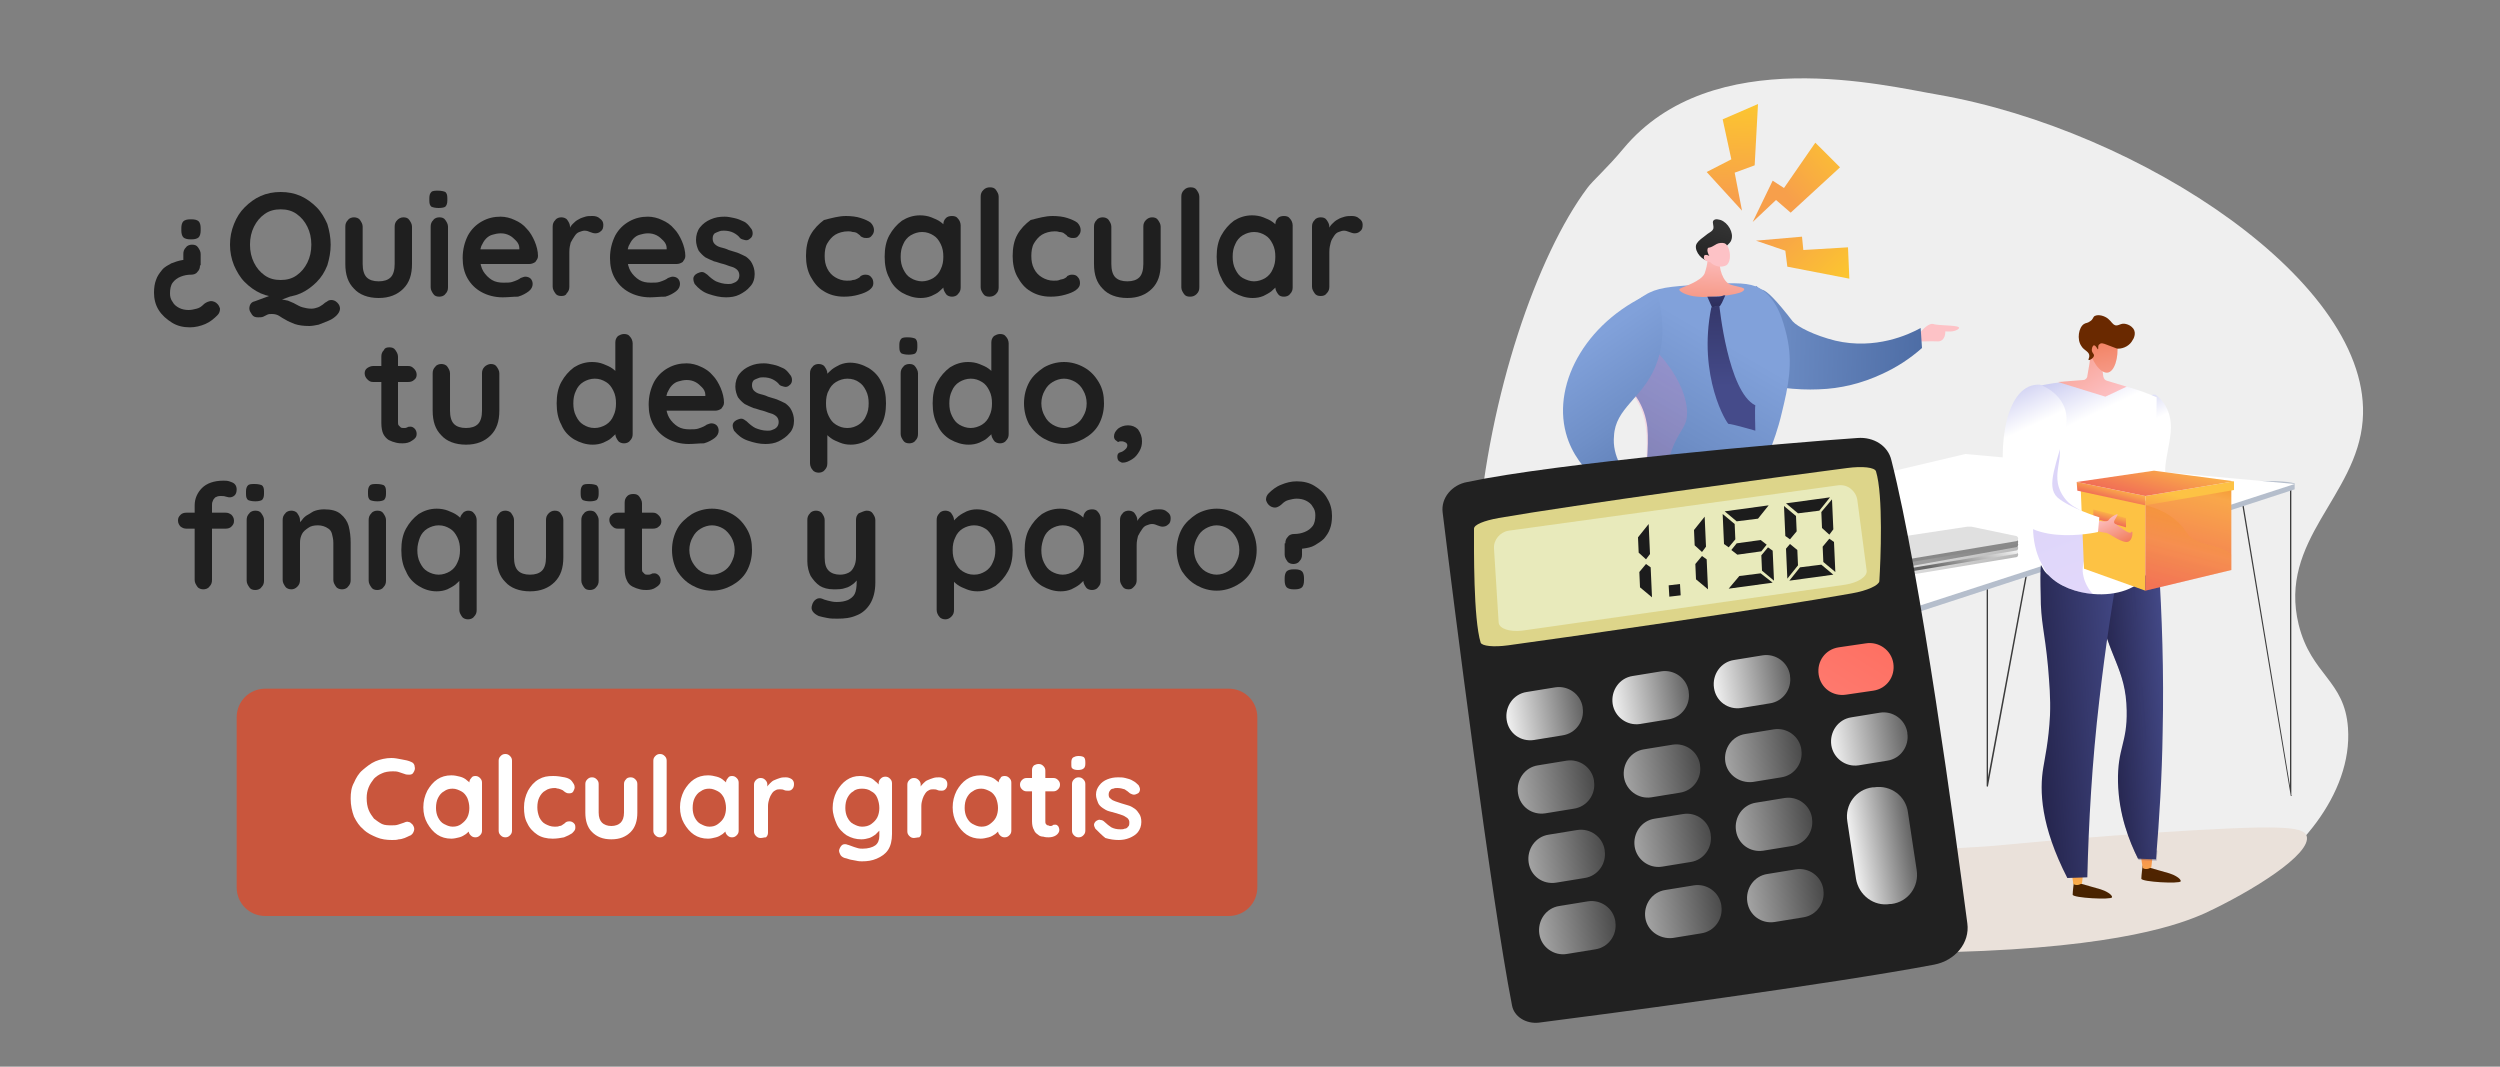 <?xml version="1.0" encoding="utf-8"?>
<!-- Generator: Adobe Illustrator 28.2.0, SVG Export Plug-In . SVG Version: 6.00 Build 0)  -->
<svg version="1.1" id="Capa_1" xmlns="http://www.w3.org/2000/svg" xmlns:xlink="http://www.w3.org/1999/xlink" x="0px" y="0px"
	 viewBox="0 0 375 160" style="enable-background:new 0 0 375 160;" xml:space="preserve">
<rect x="0" y="0" width="375" height="160" fill="#808080" stroke="none"/>
<style type="text/css">
	.st0{fill:#1F1F1F;}
	.st1{fill:#EFEFEF;}
	.st2{fill:#EAE1DA;}
	.st3{display:none;opacity:0.75;}
	.st4{display:inline;fill:#757575;}
	.st5{display:inline;fill:#232323;}
	.st6{display:inline;fill:#9E9E9E;}
	.st7{display:inline;fill:none;stroke:#5B5B5B;stroke-width:34.858;stroke-miterlimit:10;}
	.st8{display:inline;fill:none;}
	.st9{display:inline;fill:#5E5E5E;}
	.st10{display:inline;fill:#5E5E5E;stroke:#5E5E5E;stroke-width:2.25;stroke-miterlimit:10;}
	.st11{fill:url(#SVGID_1_);}
	.st12{fill:url(#SVGID_00000113347415739648839760000014610024114081093055_);}
	.st13{fill:url(#SVGID_00000073692298134131562430000012119075721744999864_);}
	.st14{fill:url(#SVGID_00000150795860942210011370000010852120671367085725_);}
	.st15{fill:url(#SVGID_00000176021133371471129790000012024021112655469443_);}
	.st16{fill:url(#SVGID_00000119836790596334142810000011583373421906968500_);}
	.st17{fill:url(#SVGID_00000121249456939813137180000012593061166868184234_);}
	.st18{opacity:0.3;fill:url(#SVGID_00000000198368092635656030000004430189783938340788_);enable-background:new    ;}
	.st19{fill:url(#SVGID_00000165220559139053579400000003256642466750464957_);}
	.st20{fill:url(#SVGID_00000107590899085940998610000003466995149604945048_);}
	.st21{opacity:0.2;fill:url(#SVGID_00000096770444497759694430000015870371438366428570_);enable-background:new    ;}
	.st22{fill:url(#SVGID_00000023269580670329143080000016872235346108022411_);}
	.st23{fill:url(#SVGID_00000182486333696825681670000017436175318182276261_);}
	.st24{fill:url(#SVGID_00000174577006102990500260000013777875084084508061_);}
	.st25{fill:url(#SVGID_00000083051758005084463130000004908998008315441840_);}
	.st26{fill:url(#SVGID_00000047060949104742376590000009580221369360455298_);}
	.st27{fill:url(#SVGID_00000005240500521175743500000011365883647986287000_);}
	.st28{fill:url(#SVGID_00000133527997401965794150000000733414111183344575_);}
	.st29{fill:#3B3B3B;}
	.st30{fill:#B5BECC;}
	.st31{fill:#FFFFFF;}
	.st32{fill:url(#SVGID_00000037692707132344589580000007726908117388194456_);}
	.st33{fill:url(#SVGID_00000090257779135845162610000017128569098666414248_);}
	.st34{fill:url(#SVGID_00000029017233632522848910000003445535868877524374_);}
	.st35{fill:url(#SVGID_00000035531857633130761660000014154900576761870213_);}
	.st36{fill:url(#SVGID_00000121967471737663024850000012090065888225888186_);}
	.st37{fill:#E0E0E0;}
	.st38{fill:url(#SVGID_00000096749831878960000110000000127310420982246558_);}
	.st39{fill:url(#SVGID_00000158020310754581099340000013447423760982842000_);}
	.st40{fill:url(#SVGID_00000091727461897266929270000017455088976855534725_);}
	.st41{fill:url(#SVGID_00000040573788859199577950000016743926733677088670_);}
	.st42{fill:url(#SVGID_00000041277170973050527420000011104909462064173752_);}
	.st43{fill:url(#SVGID_00000151508709418094339690000010306744707527013552_);}
	.st44{fill:url(#SVGID_00000045589666031261721900000005517730323871099035_);}
	.st45{fill:url(#SVGID_00000088111002362258323810000008219972820773703308_);}
	.st46{opacity:0.3;fill:url(#SVGID_00000170271553963453310700000004233827208126340284_);enable-background:new    ;}
	.st47{fill:url(#SVGID_00000108281100919385197460000007471583926311429250_);}
	.st48{fill:url(#SVGID_00000044171175602294377430000011071609178602122384_);}
	.st49{fill:url(#SVGID_00000123412772857470552680000007373823353818594709_);}
	.st50{fill:url(#SVGID_00000062911539786462029930000008992124290703745179_);}
	.st51{fill:url(#SVGID_00000154414664697881711110000004106179486783294646_);}
	.st52{fill:url(#SVGID_00000176028001592063126180000006455631319892845229_);}
	.st53{opacity:0.3;fill:url(#SVGID_00000007386918686392169180000017557050405347604112_);enable-background:new    ;}
	.st54{fill:url(#SVGID_00000137812887249752954600000012021031774212125581_);}
	.st55{fill:url(#SVGID_00000008838773793950239500000015407989125694474377_);}
	.st56{fill:url(#SVGID_00000126283500477113949570000014320316810083548597_);}
	.st57{fill:url(#SVGID_00000065050863515917718470000013339110293992857227_);}
	.st58{fill:url(#SVGID_00000056409919227774187890000005233939976197938328_);}
	.st59{fill:url(#SVGID_00000161595429127934065660000017504323227872214959_);}
	.st60{opacity:0.2;fill:url(#SVGID_00000140704528527601236460000007842391430461428116_);enable-background:new    ;}
	.st61{fill:url(#SVGID_00000075123356207737231840000014233665103305438633_);}
	.st62{fill:url(#SVGID_00000013879342926129236340000015951952356978807439_);}
	.st63{fill:#212121;}
	.st64{fill:#DDD58A;}
	.st65{fill:#E8EABB;}
	.st66{fill:url(#SVGID_00000054950017532192704600000001222618102206868383_);}
	.st67{fill:url(#SVGID_00000176032584298182098020000009448410492073908401_);}
	.st68{fill:url(#SVGID_00000047774442222919274190000004970765588867786942_);}
	.st69{fill:url(#SVGID_00000088839095842856527590000002641302298094120120_);}
	.st70{opacity:0.63;fill:url(#SVGID_00000004504315224487640130000006252684010833251729_);enable-background:new    ;}
	.st71{opacity:0.63;fill:url(#SVGID_00000140712069374713023590000011629559550407268237_);enable-background:new    ;}
	.st72{opacity:0.63;fill:url(#SVGID_00000122697930546131254840000009587439446383186093_);enable-background:new    ;}
	.st73{fill:url(#SVGID_00000060008416535976375390000000297427778272700580_);}
	.st74{opacity:0.63;fill:url(#SVGID_00000129164012470345501690000009699320653039322013_);enable-background:new    ;}
	.st75{opacity:0.63;fill:url(#SVGID_00000029037897246804371750000017657628605726575787_);enable-background:new    ;}
	.st76{opacity:0.63;fill:url(#SVGID_00000182507417378037075620000011316605380440658817_);enable-background:new    ;}
	.st77{opacity:0.63;fill:url(#SVGID_00000030447985191694589560000005746899137393530010_);enable-background:new    ;}
	.st78{opacity:0.63;fill:url(#SVGID_00000041297517951084740140000001312423015959929273_);enable-background:new    ;}
	.st79{opacity:0.63;fill:url(#SVGID_00000121958530480897673790000001055024459235865263_);enable-background:new    ;}
	.st80{fill:url(#SVGID_00000175288573465418994620000010681384430762882990_);}
	.st81{fill:#1C1C1C;}
	.st82{fill:#C9563D;}
</style>
<g>
	<path class="st0" d="M30,39.8c0,0.4-0.1,0.7-0.4,1c-0.2,0.3-0.6,0.4-0.9,0.4c-0.6,0-1.1,0.1-1.6,0.3c-0.5,0.2-0.9,0.5-1.2,0.9
		s-0.4,1-0.4,1.6c0,0.5,0.1,0.9,0.4,1.3c0.2,0.4,0.6,0.7,1,0.9c0.4,0.2,0.9,0.3,1.4,0.3c0.4,0,0.8-0.1,1.2-0.2
		c0.4-0.1,0.7-0.3,1-0.6c0.2-0.2,0.5-0.4,0.9-0.5c0.3-0.1,0.7,0,1,0.2c0.4,0.3,0.5,0.6,0.6,0.9c0,0.4-0.1,0.7-0.4,1
		c-0.5,0.5-1.1,1-1.8,1.3s-1.5,0.5-2.3,0.5c-1,0-1.9-0.2-2.7-0.7s-1.5-1.1-2-1.9c-0.5-0.8-0.7-1.7-0.7-2.6c0-0.7,0.1-1.4,0.3-1.9
		c0.2-0.6,0.5-1,0.9-1.5s0.9-0.7,1.4-1c0.5-0.2,1.1-0.4,1.7-0.5c0,0,0.1,0,0.1,0c0,0,0,0,0-0.1v-0.8c0-0.4,0.1-0.7,0.4-1
		c0.2-0.3,0.6-0.4,0.9-0.4c0.4,0,0.7,0.1,0.9,0.4c0.2,0.3,0.4,0.6,0.4,1V39.8z M28.8,32.9c0.4,0,0.8,0.1,1,0.3
		c0.2,0.2,0.3,0.6,0.3,1v0.4c0,0.4-0.1,0.8-0.3,1c-0.2,0.2-0.6,0.3-1,0.3h-0.3c-0.4,0-0.8-0.1-1-0.3c-0.2-0.2-0.3-0.6-0.3-1v-0.4
		c0-0.4,0.1-0.8,0.3-1c0.2-0.2,0.6-0.3,1-0.3H28.8z"/>
	<path class="st0" d="M49.6,36.7c0,1.1-0.2,2.1-0.5,3.1c-0.4,1-0.9,1.8-1.6,2.5S46,43.6,45.1,44s-1.9,0.6-3,0.6s-2.1-0.2-3-0.6
		c-0.9-0.4-1.7-1-2.4-1.7s-1.2-1.6-1.6-2.5c-0.4-1-0.6-2-0.6-3.1c0-1.1,0.2-2.1,0.6-3.1c0.4-1,0.9-1.8,1.6-2.5
		c0.7-0.7,1.5-1.3,2.4-1.7c0.9-0.4,1.9-0.6,3-0.6s2.1,0.2,3,0.6s1.7,1,2.4,1.7c0.7,0.7,1.2,1.6,1.6,2.5
		C49.4,34.6,49.6,35.6,49.6,36.7z M46.7,36.7c0-1-0.2-1.9-0.6-2.7c-0.4-0.8-0.9-1.4-1.6-1.9c-0.7-0.5-1.5-0.7-2.4-0.7
		c-0.9,0-1.7,0.2-2.4,0.7c-0.7,0.5-1.2,1.1-1.6,1.9c-0.4,0.8-0.6,1.7-0.6,2.7c0,1,0.2,1.9,0.6,2.7c0.4,0.8,0.9,1.4,1.6,1.9
		c0.7,0.5,1.5,0.7,2.4,0.7c0.9,0,1.7-0.2,2.4-0.7c0.7-0.5,1.2-1.1,1.6-1.9S46.7,37.7,46.7,36.7z M49.7,45c0.3,0,0.6,0.1,0.9,0.4
		c0.3,0.3,0.4,0.6,0.4,0.9c0,0.3-0.2,0.7-0.5,1c-0.3,0.3-0.7,0.6-1.2,0.8c-0.5,0.2-1,0.4-1.5,0.6c-0.5,0.1-1,0.2-1.4,0.2
		c-0.9,0-1.6-0.1-2.2-0.3c-0.5-0.2-1-0.4-1.3-0.6c-0.4-0.2-0.7-0.4-1-0.6c-0.3-0.2-0.7-0.3-1.1-0.3c-0.3,0-0.5,0-0.7,0.1
		c-0.2,0.1-0.4,0.2-0.6,0.3c-0.2,0.1-0.5,0.1-0.8,0.1c-0.4,0-0.7-0.1-0.9-0.4s-0.4-0.6-0.4-0.9c0-0.6,0.3-1,0.8-1.1l4.6-1.7l2,0.5
		l-4.3,1.6l1.3-0.7c0.5,0,1,0.1,1.4,0.2c0.4,0.2,0.8,0.3,1.1,0.5c0.4,0.2,0.7,0.4,1.1,0.5s0.8,0.2,1.3,0.2c0.4,0,0.7-0.1,1-0.2
		c0.3-0.1,0.5-0.3,0.7-0.4c0.2-0.2,0.5-0.4,0.7-0.5C49.2,45.1,49.4,45,49.7,45z"/>
	<path class="st0" d="M60.5,32.6c0.4,0,0.7,0.1,0.9,0.4c0.2,0.3,0.4,0.6,0.4,1v5.6c0,1.6-0.4,2.8-1.3,3.7c-0.9,0.9-2.1,1.4-3.7,1.4
		c-1.6,0-2.9-0.5-3.7-1.4c-0.9-0.9-1.3-2.1-1.3-3.7V34c0-0.4,0.1-0.7,0.4-1c0.2-0.3,0.6-0.4,0.9-0.4s0.7,0.1,0.9,0.4
		c0.2,0.3,0.4,0.6,0.4,1v5.6c0,0.9,0.2,1.6,0.6,2c0.4,0.4,1,0.6,1.8,0.6c0.8,0,1.4-0.2,1.8-0.6c0.4-0.4,0.6-1.1,0.6-2V34
		c0-0.4,0.1-0.7,0.4-1C59.8,32.8,60.1,32.6,60.5,32.6z"/>
	<path class="st0" d="M65.8,31.2c-0.5,0-0.9-0.1-1.1-0.2c-0.2-0.2-0.3-0.4-0.3-0.9v-0.4c0-0.4,0.1-0.7,0.3-0.9
		c0.2-0.2,0.6-0.2,1-0.2c0.5,0,0.9,0.1,1.1,0.2c0.2,0.2,0.3,0.4,0.3,0.9v0.4c0,0.4-0.1,0.7-0.3,0.9C66.7,31.1,66.3,31.2,65.8,31.2z
		 M67.2,43.1c0,0.4-0.1,0.7-0.4,1c-0.2,0.3-0.6,0.4-0.9,0.4c-0.4,0-0.7-0.1-0.9-0.4c-0.2-0.3-0.4-0.6-0.4-1V34c0-0.4,0.1-0.7,0.4-1
		c0.2-0.3,0.6-0.4,0.9-0.4c0.4,0,0.7,0.1,0.9,0.4c0.2,0.3,0.4,0.6,0.4,1V43.1z"/>
	<path class="st0" d="M75.4,44.6c-1.2,0-2.3-0.3-3.2-0.8c-0.9-0.5-1.6-1.2-2.1-2.1c-0.5-0.9-0.7-1.9-0.7-3c0-1.3,0.3-2.4,0.8-3.4
		c0.5-0.9,1.2-1.6,2.1-2.1c0.9-0.5,1.8-0.7,2.8-0.7c0.7,0,1.5,0.2,2.1,0.5c0.7,0.3,1.3,0.7,1.8,1.3c0.5,0.5,0.9,1.2,1.2,1.9
		c0.3,0.7,0.5,1.5,0.5,2.2c0,0.4-0.2,0.6-0.4,0.9c-0.3,0.2-0.6,0.3-0.9,0.3h-8.4l-0.7-2.2h8.1l-0.5,0.4v-0.6c0-0.4-0.2-0.8-0.5-1.1
		c-0.3-0.3-0.6-0.6-1-0.8c-0.4-0.2-0.8-0.3-1.3-0.3c-0.4,0-0.9,0.1-1.2,0.2c-0.4,0.1-0.7,0.3-1,0.6c-0.3,0.3-0.5,0.7-0.7,1.1
		c-0.2,0.5-0.2,1.1-0.2,1.8c0,0.8,0.2,1.5,0.5,2c0.3,0.5,0.8,1,1.3,1.3c0.5,0.3,1.1,0.4,1.7,0.4c0.5,0,1,0,1.3-0.1
		c0.3-0.1,0.6-0.2,0.8-0.3c0.2-0.1,0.4-0.2,0.5-0.3c0.3-0.1,0.5-0.2,0.7-0.2c0.3,0,0.6,0.1,0.8,0.3c0.2,0.2,0.3,0.5,0.3,0.8
		c0,0.4-0.2,0.8-0.6,1.1c-0.4,0.3-0.9,0.6-1.6,0.8C76.9,44.5,76.2,44.6,75.4,44.6z"/>
	<path class="st0" d="M84.2,44.4c-0.4,0-0.7-0.1-0.9-0.4c-0.2-0.3-0.4-0.6-0.4-1V34c0-0.4,0.1-0.7,0.4-1c0.2-0.3,0.6-0.4,0.9-0.4
		s0.7,0.1,0.9,0.4c0.2,0.3,0.4,0.6,0.4,1V36l-0.2-1.5c0.2-0.4,0.4-0.7,0.6-0.9c0.3-0.3,0.5-0.5,0.9-0.7c0.3-0.2,0.7-0.3,1-0.4
		s0.7-0.1,1.1-0.1c0.4,0,0.8,0.1,1.1,0.4c0.3,0.2,0.5,0.5,0.5,0.9c0,0.5-0.1,0.8-0.4,1c-0.2,0.2-0.5,0.3-0.8,0.3
		c-0.3,0-0.5-0.1-0.8-0.2c-0.2-0.1-0.5-0.2-0.8-0.2c-0.3,0-0.5,0.1-0.8,0.2c-0.3,0.1-0.5,0.3-0.7,0.6c-0.2,0.3-0.4,0.6-0.6,1
		c-0.1,0.4-0.2,0.8-0.2,1.4v5.2c0,0.4-0.1,0.7-0.4,1C84.9,44.3,84.6,44.4,84.2,44.4z"/>
	<path class="st0" d="M97.5,44.6c-1.2,0-2.3-0.3-3.2-0.8c-0.9-0.5-1.6-1.2-2.1-2.1c-0.5-0.9-0.7-1.9-0.7-3c0-1.3,0.3-2.4,0.8-3.4
		c0.5-0.9,1.2-1.6,2.1-2.1c0.9-0.5,1.8-0.7,2.8-0.7c0.7,0,1.5,0.2,2.1,0.5c0.7,0.3,1.3,0.7,1.8,1.3c0.5,0.5,0.9,1.2,1.2,1.9
		c0.3,0.7,0.5,1.5,0.5,2.2c0,0.4-0.2,0.6-0.4,0.9c-0.3,0.2-0.6,0.3-0.9,0.3h-8.4l-0.7-2.2h8.1l-0.5,0.4v-0.6c0-0.4-0.2-0.8-0.5-1.1
		c-0.3-0.3-0.6-0.6-1-0.8c-0.4-0.2-0.8-0.3-1.3-0.3c-0.4,0-0.9,0.1-1.2,0.2c-0.4,0.1-0.7,0.3-1,0.6c-0.3,0.3-0.5,0.7-0.7,1.1
		c-0.2,0.5-0.2,1.1-0.2,1.8c0,0.8,0.2,1.5,0.5,2c0.3,0.5,0.8,1,1.3,1.3c0.5,0.3,1.1,0.4,1.7,0.4c0.5,0,1,0,1.3-0.1
		c0.3-0.1,0.6-0.2,0.8-0.3c0.2-0.1,0.4-0.2,0.5-0.3c0.3-0.1,0.5-0.2,0.7-0.2c0.3,0,0.6,0.1,0.8,0.3c0.2,0.2,0.3,0.5,0.3,0.8
		c0,0.4-0.2,0.8-0.6,1.1c-0.4,0.3-0.9,0.6-1.6,0.8C98.9,44.5,98.2,44.6,97.5,44.6z"/>
	<path class="st0" d="M104.2,42.6c-0.1-0.2-0.2-0.5-0.2-0.8c0-0.3,0.2-0.6,0.6-0.8c0.2-0.1,0.5-0.2,0.7-0.2c0.3,0,0.5,0.2,0.8,0.4
		c0.4,0.4,0.9,0.8,1.3,1c0.5,0.2,1.1,0.4,1.8,0.4c0.2,0,0.5,0,0.7-0.1c0.3-0.1,0.5-0.2,0.7-0.4c0.2-0.2,0.3-0.5,0.3-0.8
		c0-0.3-0.1-0.6-0.3-0.8c-0.2-0.2-0.5-0.4-0.9-0.5c-0.4-0.1-0.8-0.3-1.2-0.4c-0.5-0.1-0.9-0.3-1.4-0.4c-0.5-0.2-0.9-0.4-1.3-0.6
		c-0.4-0.3-0.7-0.6-1-1c-0.2-0.4-0.4-1-0.4-1.6c0-0.7,0.2-1.4,0.6-1.9c0.4-0.5,0.9-0.9,1.6-1.2c0.7-0.3,1.3-0.4,2.1-0.4
		c0.5,0,0.9,0.1,1.4,0.2c0.5,0.1,1,0.3,1.4,0.5c0.5,0.2,0.8,0.6,1.1,1c0.2,0.2,0.3,0.5,0.3,0.8c0,0.3-0.1,0.6-0.4,0.8
		c-0.2,0.2-0.5,0.3-0.8,0.2s-0.5-0.1-0.7-0.3c-0.2-0.3-0.6-0.6-1-0.8c-0.4-0.2-0.9-0.3-1.4-0.3c-0.2,0-0.5,0-0.7,0.1
		c-0.3,0.1-0.5,0.2-0.7,0.3c-0.2,0.2-0.3,0.4-0.3,0.8c0,0.3,0.1,0.6,0.3,0.8c0.2,0.2,0.5,0.4,0.9,0.5s0.8,0.2,1.2,0.4
		c0.4,0.1,0.9,0.3,1.3,0.4c0.5,0.2,0.9,0.4,1.3,0.6c0.4,0.3,0.7,0.6,0.9,1c0.2,0.4,0.4,0.9,0.4,1.6c0,0.7-0.2,1.4-0.7,1.9
		c-0.4,0.5-1,0.9-1.6,1.2s-1.3,0.4-2,0.4c-0.9,0-1.7-0.2-2.6-0.5S104.8,43.3,104.2,42.6z"/>
	<path class="st0" d="M126.9,32.4c0.8,0,1.6,0.1,2.2,0.3c0.6,0.2,1.1,0.4,1.5,0.7c0.3,0.3,0.5,0.7,0.5,1.1c0,0.3-0.1,0.6-0.3,0.8
		c-0.2,0.3-0.4,0.4-0.8,0.4c-0.2,0-0.4,0-0.6-0.1s-0.3-0.1-0.4-0.3c-0.1-0.1-0.3-0.2-0.4-0.3c-0.1-0.1-0.4-0.2-0.7-0.2
		c-0.3-0.1-0.5-0.1-0.7-0.1c-0.7,0-1.4,0.2-1.9,0.5c-0.5,0.3-0.9,0.8-1.2,1.3c-0.3,0.5-0.4,1.2-0.4,1.9c0,0.7,0.1,1.3,0.4,1.9
		c0.3,0.6,0.7,1,1.2,1.3c0.5,0.3,1.1,0.5,1.7,0.5c0.4,0,0.7,0,0.9-0.1c0.3,0,0.5-0.1,0.7-0.2c0.2-0.1,0.4-0.2,0.5-0.4
		c0.2-0.1,0.4-0.2,0.7-0.2c0.4,0,0.7,0.1,0.9,0.4c0.2,0.2,0.3,0.5,0.3,0.9c0,0.4-0.2,0.7-0.6,1s-0.9,0.5-1.6,0.7
		c-0.7,0.2-1.4,0.3-2.2,0.3c-1.2,0-2.2-0.3-3-0.8c-0.9-0.5-1.5-1.3-2-2.2c-0.5-0.9-0.7-2-0.7-3.1c0-1.2,0.2-2.3,0.7-3.2
		c0.5-0.9,1.2-1.6,2-2.2C124.8,32.7,125.8,32.4,126.9,32.4z"/>
	<path class="st0" d="M142.8,32.4c0.4,0,0.7,0.1,0.9,0.4c0.2,0.2,0.4,0.6,0.4,1v9.3c0,0.4-0.1,0.7-0.4,1c-0.2,0.3-0.6,0.4-0.9,0.4
		s-0.7-0.1-0.9-0.4c-0.2-0.3-0.4-0.6-0.4-1V42l0.5,0.2c0,0.2-0.1,0.4-0.3,0.7s-0.5,0.5-0.8,0.8s-0.8,0.5-1.2,0.7
		c-0.5,0.2-1,0.3-1.6,0.3c-1,0-1.9-0.3-2.8-0.8c-0.8-0.5-1.5-1.2-1.9-2.2c-0.5-0.9-0.7-2-0.7-3.2c0-1.2,0.2-2.3,0.7-3.2
		c0.5-0.9,1.1-1.6,1.9-2.2c0.8-0.5,1.7-0.8,2.7-0.8c0.6,0,1.2,0.1,1.7,0.3c0.5,0.2,1,0.4,1.4,0.7c0.4,0.3,0.7,0.6,0.9,0.9
		c0.2,0.3,0.3,0.6,0.3,0.8l-0.8,0.3v-1.6c0-0.4,0.1-0.7,0.4-1C142.1,32.5,142.4,32.4,142.8,32.4z M138.3,42.2c0.6,0,1.2-0.2,1.7-0.5
		c0.5-0.3,0.9-0.8,1.1-1.3c0.3-0.6,0.4-1.2,0.4-1.9c0-0.7-0.1-1.3-0.4-1.9c-0.3-0.6-0.6-1-1.1-1.3c-0.5-0.3-1-0.5-1.7-0.5
		c-0.6,0-1.2,0.2-1.7,0.5c-0.5,0.3-0.9,0.8-1.1,1.3c-0.3,0.6-0.4,1.2-0.4,1.9c0,0.7,0.1,1.3,0.4,1.9c0.3,0.6,0.6,1,1.1,1.3
		C137.1,42,137.7,42.2,138.3,42.2z"/>
	<path class="st0" d="M149.8,43.1c0,0.4-0.1,0.7-0.4,1c-0.3,0.3-0.6,0.4-1,0.4c-0.4,0-0.7-0.1-0.9-0.4c-0.2-0.3-0.4-0.6-0.4-1V29.5
		c0-0.4,0.1-0.7,0.4-1c0.3-0.3,0.6-0.4,1-0.4c0.4,0,0.7,0.1,0.9,0.4c0.2,0.3,0.4,0.6,0.4,1V43.1z"/>
	<path class="st0" d="M157.9,32.4c0.8,0,1.6,0.1,2.2,0.3c0.6,0.2,1.1,0.4,1.5,0.7c0.3,0.3,0.5,0.7,0.5,1.1c0,0.3-0.1,0.6-0.3,0.8
		c-0.2,0.3-0.4,0.4-0.8,0.4c-0.2,0-0.4,0-0.6-0.1s-0.3-0.1-0.4-0.3c-0.1-0.1-0.3-0.2-0.4-0.3c-0.1-0.1-0.4-0.2-0.7-0.2
		c-0.3-0.1-0.5-0.1-0.7-0.1c-0.7,0-1.4,0.2-1.9,0.5c-0.5,0.3-0.9,0.8-1.2,1.3c-0.3,0.5-0.4,1.2-0.4,1.9c0,0.7,0.1,1.3,0.4,1.9
		c0.3,0.6,0.7,1,1.2,1.3c0.5,0.3,1.1,0.5,1.7,0.5c0.4,0,0.7,0,0.9-0.1s0.5-0.1,0.7-0.2c0.2-0.1,0.4-0.2,0.5-0.4
		c0.2-0.1,0.4-0.2,0.7-0.2c0.4,0,0.7,0.1,0.9,0.4c0.2,0.2,0.3,0.5,0.3,0.9c0,0.4-0.2,0.7-0.6,1s-0.9,0.5-1.6,0.7
		c-0.7,0.2-1.4,0.3-2.2,0.3c-1.2,0-2.2-0.3-3-0.8c-0.9-0.5-1.5-1.3-2-2.2c-0.5-0.9-0.7-2-0.7-3.1c0-1.2,0.2-2.3,0.7-3.2
		c0.5-0.9,1.2-1.6,2-2.2C155.8,32.7,156.8,32.4,157.9,32.4z"/>
	<path class="st0" d="M172.8,32.6c0.4,0,0.7,0.1,0.9,0.4c0.2,0.3,0.4,0.6,0.4,1v5.6c0,1.6-0.4,2.8-1.3,3.7c-0.9,0.9-2.1,1.4-3.7,1.4
		c-1.6,0-2.9-0.5-3.7-1.4c-0.9-0.9-1.3-2.1-1.3-3.7V34c0-0.4,0.1-0.7,0.4-1c0.2-0.3,0.6-0.4,0.9-0.4s0.7,0.1,0.9,0.4
		c0.2,0.3,0.4,0.6,0.4,1v5.6c0,0.9,0.2,1.6,0.6,2c0.4,0.4,1,0.6,1.8,0.6c0.8,0,1.4-0.2,1.8-0.6c0.4-0.4,0.6-1.1,0.6-2V34
		c0-0.4,0.1-0.7,0.4-1C172.1,32.8,172.4,32.6,172.8,32.6z"/>
	<path class="st0" d="M179.9,43.1c0,0.4-0.1,0.7-0.4,1c-0.3,0.3-0.6,0.4-1,0.4c-0.4,0-0.7-0.1-0.9-0.4c-0.2-0.3-0.4-0.6-0.4-1V29.5
		c0-0.4,0.1-0.7,0.4-1c0.3-0.3,0.6-0.4,1-0.4c0.4,0,0.7,0.1,0.9,0.4c0.2,0.3,0.4,0.6,0.4,1V43.1z"/>
	<path class="st0" d="M192.6,32.4c0.4,0,0.7,0.1,0.9,0.4c0.2,0.2,0.4,0.6,0.4,1v9.3c0,0.4-0.1,0.7-0.4,1c-0.2,0.3-0.6,0.4-0.9,0.4
		c-0.4,0-0.7-0.1-0.9-0.4c-0.2-0.3-0.4-0.6-0.4-1V42l0.5,0.2c0,0.2-0.1,0.4-0.3,0.7s-0.5,0.5-0.8,0.8c-0.4,0.3-0.8,0.5-1.2,0.7
		c-0.5,0.2-1,0.3-1.6,0.3c-1,0-1.9-0.3-2.8-0.8c-0.8-0.5-1.5-1.2-1.9-2.2c-0.5-0.9-0.7-2-0.7-3.2c0-1.2,0.2-2.3,0.7-3.2
		c0.5-0.9,1.1-1.6,1.9-2.2c0.8-0.5,1.7-0.8,2.7-0.8c0.6,0,1.2,0.1,1.7,0.3c0.5,0.2,1,0.4,1.4,0.7c0.4,0.3,0.7,0.6,0.9,0.9
		c0.2,0.3,0.3,0.6,0.3,0.8l-0.8,0.3v-1.6c0-0.4,0.1-0.7,0.4-1C191.9,32.5,192.2,32.4,192.6,32.4z M188.1,42.2c0.6,0,1.2-0.2,1.7-0.5
		c0.5-0.3,0.9-0.8,1.1-1.3c0.3-0.6,0.4-1.2,0.4-1.9c0-0.7-0.1-1.3-0.4-1.9c-0.3-0.6-0.6-1-1.1-1.3c-0.5-0.3-1-0.5-1.7-0.5
		c-0.6,0-1.2,0.2-1.7,0.5c-0.5,0.3-0.9,0.8-1.1,1.3c-0.3,0.6-0.4,1.2-0.4,1.9c0,0.7,0.1,1.3,0.4,1.9c0.3,0.6,0.6,1,1.1,1.3
		C187,42,187.5,42.2,188.1,42.2z"/>
	<path class="st0" d="M198.1,44.4c-0.4,0-0.7-0.1-0.9-0.4c-0.2-0.3-0.4-0.6-0.4-1V34c0-0.4,0.1-0.7,0.4-1c0.2-0.3,0.6-0.4,0.9-0.4
		c0.4,0,0.7,0.1,0.9,0.4c0.2,0.3,0.4,0.6,0.4,1V36l-0.2-1.5c0.2-0.4,0.4-0.7,0.6-0.9c0.3-0.3,0.5-0.5,0.9-0.7c0.3-0.2,0.7-0.3,1-0.4
		c0.4-0.1,0.7-0.1,1.1-0.1c0.4,0,0.8,0.1,1.1,0.4c0.3,0.2,0.5,0.5,0.5,0.9c0,0.5-0.1,0.8-0.4,1c-0.2,0.2-0.5,0.3-0.8,0.3
		c-0.3,0-0.5-0.1-0.8-0.2s-0.5-0.2-0.8-0.2c-0.3,0-0.5,0.1-0.8,0.2c-0.3,0.1-0.5,0.3-0.7,0.6c-0.2,0.3-0.4,0.6-0.5,1
		c-0.1,0.4-0.2,0.8-0.2,1.4v5.2c0,0.4-0.1,0.7-0.4,1C198.8,44.3,198.5,44.4,198.1,44.4z"/>
	<path class="st0" d="M56,54.9h5.2c0.4,0,0.6,0.1,0.9,0.4c0.2,0.2,0.4,0.5,0.4,0.9c0,0.3-0.1,0.6-0.4,0.8c-0.2,0.2-0.5,0.3-0.9,0.3
		H56c-0.4,0-0.6-0.1-0.9-0.4c-0.2-0.2-0.4-0.5-0.4-0.9c0-0.3,0.1-0.6,0.4-0.8C55.4,55,55.7,54.9,56,54.9z M58.4,52.1
		c0.4,0,0.7,0.1,0.9,0.4c0.2,0.3,0.4,0.6,0.4,1v9.8c0,0.2,0,0.4,0.1,0.5c0.1,0.1,0.2,0.2,0.3,0.3c0.1,0.1,0.3,0.1,0.5,0.1
		c0.2,0,0.3,0,0.5-0.1c0.1-0.1,0.3-0.1,0.5-0.1c0.2,0,0.4,0.1,0.6,0.3c0.2,0.2,0.3,0.5,0.3,0.8c0,0.4-0.2,0.7-0.7,1
		c-0.4,0.3-0.9,0.4-1.4,0.4c-0.3,0-0.6,0-1-0.1c-0.4-0.1-0.7-0.2-1.1-0.4c-0.3-0.2-0.6-0.5-0.8-0.9c-0.2-0.4-0.3-1-0.3-1.7v-9.9
		c0-0.4,0.1-0.7,0.4-1C57.7,52.2,58,52.1,58.4,52.1z"/>
	<path class="st0" d="M73.6,54.6c0.4,0,0.7,0.1,0.9,0.4c0.2,0.3,0.4,0.6,0.4,1v5.6c0,1.6-0.4,2.8-1.3,3.7c-0.9,0.9-2.1,1.4-3.7,1.4
		c-1.6,0-2.9-0.5-3.7-1.4c-0.9-0.9-1.3-2.1-1.3-3.7V56c0-0.4,0.1-0.7,0.4-1c0.2-0.3,0.6-0.4,0.9-0.4s0.7,0.1,0.9,0.4
		c0.2,0.3,0.4,0.6,0.4,1v5.6c0,0.9,0.2,1.6,0.6,2c0.4,0.4,1,0.6,1.8,0.6c0.8,0,1.4-0.2,1.8-0.6c0.4-0.4,0.6-1.1,0.6-2V56
		c0-0.4,0.1-0.7,0.4-1C72.9,54.8,73.3,54.6,73.6,54.6z"/>
	<path class="st0" d="M93.6,50.1c0.4,0,0.7,0.1,0.9,0.4c0.2,0.2,0.4,0.6,0.4,1v13.6c0,0.4-0.1,0.7-0.4,1c-0.2,0.3-0.6,0.4-0.9,0.4
		s-0.7-0.1-0.9-0.4c-0.2-0.3-0.4-0.6-0.4-1V64l0.5,0.2c0,0.2-0.1,0.4-0.3,0.7s-0.5,0.5-0.8,0.8s-0.8,0.5-1.2,0.7
		c-0.5,0.2-1,0.3-1.6,0.3c-1,0-1.9-0.3-2.8-0.8c-0.8-0.5-1.5-1.2-1.9-2.2c-0.5-0.9-0.7-2-0.7-3.2c0-1.2,0.2-2.3,0.7-3.2
		c0.5-0.9,1.1-1.6,1.9-2.2c0.8-0.5,1.7-0.8,2.7-0.8c0.6,0,1.2,0.1,1.7,0.3c0.5,0.2,1,0.4,1.4,0.7c0.4,0.3,0.7,0.6,0.9,0.9
		c0.2,0.3,0.3,0.6,0.3,0.8l-0.8,0.3v-5.9c0-0.4,0.1-0.7,0.4-1C92.9,50.3,93.2,50.1,93.6,50.1z M89.2,64.2c0.6,0,1.2-0.2,1.7-0.5
		c0.5-0.3,0.9-0.8,1.1-1.3c0.3-0.6,0.4-1.2,0.4-1.9c0-0.7-0.1-1.3-0.4-1.9c-0.3-0.6-0.6-1-1.1-1.3c-0.5-0.3-1-0.5-1.7-0.5
		c-0.6,0-1.2,0.2-1.7,0.5c-0.5,0.3-0.9,0.8-1.1,1.3c-0.3,0.6-0.4,1.2-0.4,1.9c0,0.7,0.1,1.3,0.4,1.9c0.3,0.6,0.6,1,1.1,1.3
		C88,64,88.5,64.2,89.2,64.2z"/>
	<path class="st0" d="M103.3,66.6c-1.2,0-2.3-0.3-3.2-0.8c-0.9-0.5-1.6-1.2-2.1-2.1c-0.5-0.9-0.7-1.9-0.7-3c0-1.3,0.3-2.4,0.8-3.4
		c0.5-0.9,1.2-1.6,2.1-2.1c0.9-0.5,1.8-0.7,2.8-0.7c0.7,0,1.5,0.2,2.1,0.5c0.7,0.3,1.3,0.7,1.8,1.3c0.5,0.5,0.9,1.2,1.2,1.9
		c0.3,0.7,0.5,1.5,0.5,2.2c0,0.4-0.2,0.6-0.4,0.9c-0.3,0.2-0.6,0.3-0.9,0.3h-8.4l-0.7-2.2h8.1l-0.5,0.4v-0.6c0-0.4-0.2-0.8-0.5-1.1
		c-0.3-0.3-0.6-0.6-1-0.8c-0.4-0.2-0.8-0.3-1.3-0.3c-0.4,0-0.9,0.1-1.2,0.2c-0.4,0.1-0.7,0.3-1,0.6c-0.3,0.3-0.5,0.7-0.7,1.1
		c-0.2,0.5-0.2,1.1-0.2,1.8c0,0.8,0.2,1.5,0.5,2c0.3,0.5,0.8,1,1.3,1.3c0.5,0.3,1.1,0.4,1.7,0.4c0.5,0,1,0,1.3-0.1
		c0.3-0.1,0.6-0.2,0.8-0.3c0.2-0.1,0.4-0.2,0.5-0.3c0.3-0.1,0.5-0.2,0.7-0.2c0.3,0,0.6,0.1,0.8,0.3c0.2,0.2,0.3,0.5,0.3,0.8
		c0,0.4-0.2,0.8-0.6,1.1c-0.4,0.3-0.9,0.6-1.6,0.8C104.8,66.5,104.1,66.6,103.3,66.6z"/>
	<path class="st0" d="M110.1,64.6c-0.1-0.2-0.2-0.5-0.2-0.8c0-0.3,0.2-0.6,0.6-0.8c0.2-0.1,0.5-0.2,0.7-0.2c0.3,0,0.5,0.2,0.8,0.4
		c0.4,0.4,0.9,0.8,1.3,1c0.5,0.2,1.1,0.4,1.8,0.4c0.2,0,0.5,0,0.7-0.1c0.3-0.1,0.5-0.2,0.7-0.4c0.2-0.2,0.3-0.5,0.3-0.8
		c0-0.3-0.1-0.6-0.3-0.8c-0.2-0.2-0.5-0.4-0.9-0.5c-0.4-0.1-0.8-0.3-1.2-0.4c-0.5-0.1-0.9-0.3-1.4-0.4c-0.5-0.2-0.9-0.4-1.3-0.6
		c-0.4-0.3-0.7-0.6-1-1c-0.2-0.4-0.4-1-0.4-1.6c0-0.7,0.2-1.4,0.6-1.9c0.4-0.5,0.9-0.9,1.6-1.2c0.7-0.3,1.3-0.4,2.1-0.4
		c0.5,0,0.9,0.1,1.4,0.2c0.5,0.1,1,0.3,1.4,0.5c0.5,0.2,0.8,0.6,1.1,1c0.2,0.2,0.3,0.5,0.3,0.8c0,0.3-0.1,0.6-0.4,0.8
		c-0.2,0.2-0.5,0.3-0.8,0.2s-0.5-0.1-0.7-0.3c-0.2-0.3-0.6-0.6-1-0.8c-0.4-0.2-0.9-0.3-1.4-0.3c-0.2,0-0.5,0-0.7,0.1
		c-0.3,0.1-0.5,0.2-0.7,0.3c-0.2,0.2-0.3,0.4-0.3,0.8c0,0.3,0.1,0.6,0.3,0.8c0.2,0.2,0.5,0.4,0.9,0.5s0.8,0.2,1.2,0.4
		c0.4,0.1,0.9,0.3,1.3,0.4c0.5,0.2,0.9,0.4,1.3,0.6c0.4,0.3,0.7,0.6,0.9,1c0.2,0.4,0.4,0.9,0.4,1.6c0,0.7-0.2,1.4-0.7,1.9
		c-0.4,0.5-1,0.9-1.6,1.2s-1.3,0.4-2,0.4c-0.9,0-1.7-0.2-2.6-0.5S110.7,65.3,110.1,64.6z"/>
	<path class="st0" d="M127.5,54.4c1,0,1.9,0.3,2.8,0.8c0.8,0.5,1.5,1.2,1.9,2.1c0.5,0.9,0.7,2,0.7,3.2s-0.2,2.3-0.7,3.2
		c-0.5,0.9-1.1,1.6-1.9,2.2c-0.8,0.5-1.7,0.8-2.7,0.8c-0.6,0-1.1-0.1-1.6-0.3c-0.5-0.2-1-0.4-1.4-0.7s-0.7-0.6-0.9-0.9
		c-0.2-0.3-0.3-0.6-0.3-0.8l0.7-0.3v5.8c0,0.4-0.1,0.7-0.4,1c-0.2,0.3-0.6,0.4-0.9,0.4s-0.7-0.1-0.9-0.4c-0.2-0.2-0.4-0.6-0.4-1V56
		c0-0.4,0.1-0.7,0.4-1c0.2-0.3,0.6-0.4,0.9-0.4s0.7,0.1,0.9,0.4c0.2,0.3,0.4,0.6,0.4,1v1.1l-0.4-0.2c0-0.2,0.1-0.4,0.3-0.7
		c0.2-0.3,0.5-0.5,0.8-0.8c0.4-0.3,0.8-0.5,1.2-0.7C126.5,54.5,127,54.4,127.5,54.4z M127.1,56.8c-0.6,0-1.2,0.2-1.7,0.5
		c-0.5,0.3-0.9,0.8-1.1,1.3c-0.3,0.5-0.4,1.2-0.4,1.9c0,0.7,0.1,1.3,0.4,1.9c0.3,0.6,0.6,1,1.1,1.3c0.5,0.3,1,0.5,1.7,0.5
		s1.2-0.2,1.7-0.5c0.5-0.3,0.9-0.8,1.1-1.3c0.3-0.6,0.4-1.2,0.4-1.9c0-0.7-0.1-1.3-0.4-1.9c-0.3-0.6-0.6-1-1.1-1.3
		C128.4,57,127.8,56.8,127.1,56.8z"/>
	<path class="st0" d="M136.3,53.2c-0.5,0-0.9-0.1-1.1-0.2c-0.2-0.2-0.3-0.4-0.3-0.9v-0.4c0-0.4,0.1-0.7,0.3-0.9
		c0.2-0.2,0.6-0.2,1-0.2c0.5,0,0.9,0.1,1.1,0.2c0.2,0.2,0.3,0.4,0.3,0.9v0.4c0,0.4-0.1,0.7-0.3,0.9
		C137.2,53.1,136.8,53.2,136.3,53.2z M137.7,65.1c0,0.4-0.1,0.7-0.4,1c-0.2,0.3-0.6,0.4-0.9,0.4c-0.4,0-0.7-0.1-0.9-0.4
		c-0.2-0.3-0.4-0.6-0.4-1V56c0-0.4,0.1-0.7,0.4-1c0.2-0.3,0.6-0.4,0.9-0.4c0.4,0,0.7,0.1,0.9,0.4c0.2,0.3,0.4,0.6,0.4,1V65.1z"/>
	<path class="st0" d="M150,50.1c0.4,0,0.7,0.1,0.9,0.4c0.2,0.2,0.4,0.6,0.4,1v13.6c0,0.4-0.1,0.7-0.4,1c-0.2,0.3-0.6,0.4-0.9,0.4
		s-0.7-0.1-0.9-0.4c-0.2-0.3-0.4-0.6-0.4-1V64l0.5,0.2c0,0.2-0.1,0.4-0.3,0.7s-0.5,0.5-0.8,0.8s-0.8,0.5-1.2,0.7
		c-0.5,0.2-1,0.3-1.6,0.3c-1,0-1.9-0.3-2.8-0.8c-0.8-0.5-1.5-1.2-1.9-2.2c-0.5-0.9-0.7-2-0.7-3.2c0-1.2,0.2-2.3,0.7-3.2
		c0.5-0.9,1.1-1.6,1.9-2.2c0.8-0.5,1.7-0.8,2.7-0.8c0.6,0,1.2,0.1,1.7,0.3c0.5,0.2,1,0.4,1.4,0.7c0.4,0.3,0.7,0.6,0.9,0.9
		c0.2,0.3,0.3,0.6,0.3,0.8l-0.8,0.3v-5.9c0-0.4,0.1-0.7,0.4-1C149.3,50.3,149.6,50.1,150,50.1z M145.6,64.2c0.6,0,1.2-0.2,1.7-0.5
		c0.5-0.3,0.9-0.8,1.1-1.3c0.3-0.6,0.4-1.2,0.4-1.9c0-0.7-0.1-1.3-0.4-1.9c-0.3-0.6-0.6-1-1.1-1.3c-0.5-0.3-1-0.5-1.7-0.5
		c-0.6,0-1.2,0.2-1.7,0.5c-0.5,0.3-0.9,0.8-1.1,1.3c-0.3,0.6-0.4,1.2-0.4,1.9c0,0.7,0.1,1.3,0.4,1.9c0.3,0.6,0.6,1,1.1,1.3
		C144.4,64,145,64.2,145.6,64.2z"/>
	<path class="st0" d="M165.6,60.5c0,1.2-0.3,2.3-0.8,3.2c-0.5,0.9-1.3,1.6-2.2,2.1c-0.9,0.5-1.9,0.8-3,0.8s-2.1-0.3-3-0.8
		c-0.9-0.5-1.6-1.2-2.2-2.1c-0.5-0.9-0.8-2-0.8-3.2s0.3-2.3,0.8-3.2c0.5-0.9,1.3-1.6,2.2-2.2c0.9-0.5,1.9-0.8,3-0.8s2.1,0.3,3,0.8
		c0.9,0.5,1.6,1.2,2.2,2.2C165.4,58.3,165.6,59.3,165.6,60.5z M163,60.5c0-0.7-0.2-1.4-0.5-1.9c-0.3-0.6-0.7-1-1.2-1.3
		c-0.5-0.3-1.1-0.5-1.7-0.5c-0.6,0-1.2,0.2-1.7,0.5c-0.5,0.3-0.9,0.7-1.2,1.3c-0.3,0.5-0.5,1.2-0.5,1.9c0,0.7,0.2,1.4,0.5,1.9
		c0.3,0.6,0.7,1,1.2,1.3c0.5,0.3,1.1,0.5,1.7,0.5c0.6,0,1.2-0.2,1.7-0.5c0.5-0.3,0.9-0.7,1.2-1.3C162.8,61.9,163,61.3,163,60.5z"/>
	<path class="st0" d="M171.3,66.2c0,0.5-0.1,1-0.4,1.5c-0.3,0.5-0.6,0.9-1.1,1.2s-0.9,0.5-1.4,0.5c-0.2,0-0.3-0.1-0.5-0.2
		c-0.2-0.1-0.3-0.4-0.3-0.7c0-0.3,0.1-0.5,0.3-0.6c0.2-0.1,0.4-0.1,0.5-0.2c0.2-0.1,0.3-0.2,0.5-0.4c0.1-0.1,0.2-0.3,0.2-0.5
		c0-0.2-0.1-0.3-0.2-0.4c-0.2-0.1-0.4-0.2-0.6-0.2c-0.1,0-0.2,0-0.3,0c-0.1,0-0.2,0.1-0.3,0.1c-0.1-0.1-0.3-0.2-0.4-0.3
		c-0.1-0.1-0.2-0.3-0.2-0.5c0-0.5,0.2-0.8,0.6-1.2c0.4-0.3,0.9-0.5,1.5-0.5c0.6,0,1.1,0.2,1.5,0.6C171.1,65,171.3,65.5,171.3,66.2z"
		/>
	<path class="st0" d="M33.8,76.9c0.4,0,0.6,0.1,0.9,0.3c0.2,0.2,0.4,0.5,0.4,0.9s-0.1,0.6-0.4,0.9c-0.2,0.2-0.5,0.3-0.9,0.3H28
		c-0.4,0-0.6-0.1-0.9-0.3c-0.2-0.2-0.4-0.5-0.4-0.9s0.1-0.6,0.4-0.9c0.2-0.2,0.5-0.3,0.9-0.3H33.8z M33.5,72.1c0.3,0,0.6,0,0.9,0.1
		c0.3,0.1,0.6,0.2,0.8,0.4c0.2,0.2,0.3,0.5,0.3,0.8c0,0.4-0.1,0.7-0.3,0.9c-0.2,0.2-0.5,0.3-0.7,0.3c-0.1,0-0.3,0-0.6-0.1
		s-0.5-0.1-0.8-0.1c-0.4,0-0.6,0.1-0.8,0.2c-0.2,0.2-0.3,0.3-0.4,0.6c-0.1,0.2-0.1,0.4-0.1,0.6v11.2c0,0.4-0.1,0.7-0.4,1
		c-0.2,0.3-0.6,0.4-0.9,0.4s-0.7-0.1-0.9-0.4c-0.2-0.3-0.4-0.6-0.4-1V75.8c0-1,0.4-1.9,1.1-2.6C31,72.5,32.1,72.1,33.5,72.1z"/>
	<path class="st0" d="M38.3,75.2c-0.5,0-0.9-0.1-1.1-0.2c-0.2-0.2-0.3-0.4-0.3-0.9v-0.4c0-0.4,0.1-0.7,0.3-0.9
		c0.2-0.2,0.6-0.2,1-0.2c0.5,0,0.9,0.1,1.1,0.2c0.2,0.2,0.3,0.4,0.3,0.9v0.4c0,0.4-0.1,0.7-0.3,0.9C39.1,75.1,38.8,75.2,38.3,75.2z
		 M39.6,87.1c0,0.4-0.1,0.7-0.4,1c-0.2,0.3-0.6,0.4-0.9,0.4c-0.4,0-0.7-0.1-0.9-0.4s-0.4-0.6-0.4-1V78c0-0.4,0.1-0.7,0.4-1
		c0.2-0.3,0.6-0.4,0.9-0.4c0.4,0,0.7,0.1,0.9,0.4c0.2,0.3,0.4,0.6,0.4,1V87.1z"/>
	<path class="st0" d="M48.6,76.4c1.1,0,1.9,0.2,2.5,0.7c0.6,0.5,1,1.1,1.2,1.8c0.2,0.8,0.3,1.6,0.3,2.5v5.6c0,0.4-0.1,0.7-0.4,1
		c-0.2,0.3-0.6,0.4-0.9,0.4s-0.7-0.1-0.9-0.4c-0.2-0.3-0.4-0.6-0.4-1v-5.6c0-0.5-0.1-0.9-0.2-1.3c-0.1-0.4-0.3-0.7-0.7-0.9
		c-0.3-0.2-0.8-0.4-1.4-0.4c-0.6,0-1.1,0.1-1.5,0.4s-0.7,0.5-0.9,0.9c-0.2,0.4-0.3,0.8-0.3,1.3v5.6c0,0.4-0.1,0.7-0.4,1
		s-0.6,0.4-0.9,0.4s-0.7-0.1-0.9-0.4c-0.2-0.3-0.4-0.6-0.4-1V78c0-0.4,0.1-0.7,0.4-1c0.2-0.3,0.6-0.4,0.9-0.4s0.7,0.1,0.9,0.4
		c0.2,0.3,0.4,0.6,0.4,1v0.9l-0.3-0.1c0.1-0.2,0.3-0.5,0.6-0.8c0.2-0.3,0.5-0.6,0.9-0.8s0.7-0.5,1.1-0.6
		C47.6,76.5,48.1,76.4,48.6,76.4z"/>
	<path class="st0" d="M56.6,75.2c-0.5,0-0.9-0.1-1.1-0.2c-0.2-0.2-0.3-0.4-0.3-0.9v-0.4c0-0.4,0.1-0.7,0.3-0.9
		c0.2-0.2,0.6-0.2,1-0.2c0.5,0,0.9,0.1,1.1,0.2c0.2,0.2,0.3,0.4,0.3,0.9v0.4c0,0.4-0.1,0.7-0.3,0.9C57.4,75.1,57.1,75.2,56.6,75.2z
		 M57.9,87.1c0,0.4-0.1,0.7-0.4,1c-0.2,0.3-0.6,0.4-0.9,0.4c-0.4,0-0.7-0.1-0.9-0.4s-0.4-0.6-0.4-1V78c0-0.4,0.1-0.7,0.4-1
		c0.2-0.3,0.6-0.4,0.9-0.4c0.4,0,0.7,0.1,0.9,0.4c0.2,0.3,0.4,0.6,0.4,1V87.1z"/>
	<path class="st0" d="M70.2,76.6c0.4,0,0.7,0.1,0.9,0.4c0.2,0.2,0.4,0.6,0.4,1v13.5c0,0.4-0.1,0.7-0.4,1c-0.2,0.3-0.6,0.4-0.9,0.4
		s-0.7-0.1-0.9-0.4c-0.2-0.3-0.4-0.6-0.4-1V86l0.5,0.2c0,0.2-0.1,0.4-0.3,0.7c-0.2,0.3-0.5,0.5-0.8,0.8c-0.4,0.3-0.8,0.5-1.2,0.7
		c-0.5,0.2-1,0.3-1.6,0.3c-1,0-1.9-0.3-2.7-0.8c-0.8-0.5-1.5-1.2-1.9-2.2c-0.5-0.9-0.7-2-0.7-3.2c0-1.2,0.2-2.3,0.7-3.2
		c0.5-0.9,1.1-1.6,1.9-2.2c0.8-0.5,1.7-0.8,2.7-0.8c0.6,0,1.2,0.1,1.7,0.3c0.5,0.2,1,0.4,1.4,0.7c0.4,0.3,0.7,0.6,0.9,0.9
		c0.2,0.3,0.3,0.6,0.3,0.8l-0.8,0.3V78c0-0.4,0.1-0.7,0.4-1C69.5,76.8,69.9,76.6,70.2,76.6z M65.8,86.2c0.6,0,1.2-0.2,1.7-0.5
		c0.5-0.3,0.9-0.8,1.1-1.3c0.3-0.6,0.4-1.2,0.4-1.9c0-0.7-0.1-1.3-0.4-1.9c-0.3-0.6-0.6-1-1.1-1.3s-1-0.5-1.7-0.5
		c-0.6,0-1.2,0.2-1.7,0.5c-0.5,0.3-0.9,0.8-1.1,1.3s-0.4,1.2-0.4,1.9c0,0.7,0.1,1.3,0.4,1.9s0.6,1,1.1,1.3
		C64.6,86,65.2,86.2,65.8,86.2z"/>
	<path class="st0" d="M83.2,76.6c0.4,0,0.7,0.1,0.9,0.4c0.2,0.3,0.4,0.6,0.4,1v5.6c0,1.6-0.4,2.8-1.3,3.7c-0.9,0.9-2.1,1.4-3.7,1.4
		c-1.6,0-2.9-0.5-3.7-1.4c-0.9-0.9-1.3-2.1-1.3-3.7V78c0-0.4,0.1-0.7,0.4-1c0.2-0.3,0.6-0.4,0.9-0.4s0.7,0.1,0.9,0.4
		c0.2,0.3,0.4,0.6,0.4,1v5.6c0,0.9,0.2,1.6,0.6,2s1,0.6,1.8,0.6c0.8,0,1.4-0.2,1.8-0.6s0.6-1.1,0.6-2V78c0-0.4,0.1-0.7,0.4-1
		C82.5,76.8,82.8,76.6,83.2,76.6z"/>
	<path class="st0" d="M88.5,75.2c-0.5,0-0.9-0.1-1.1-0.2c-0.2-0.2-0.3-0.4-0.3-0.9v-0.4c0-0.4,0.1-0.7,0.3-0.9
		c0.2-0.2,0.6-0.2,1-0.2c0.5,0,0.9,0.1,1.1,0.2c0.2,0.2,0.3,0.4,0.3,0.9v0.4c0,0.4-0.1,0.7-0.3,0.9C89.3,75.1,89,75.2,88.5,75.2z
		 M89.8,87.1c0,0.4-0.1,0.7-0.4,1c-0.2,0.3-0.6,0.4-0.9,0.4c-0.4,0-0.7-0.1-0.9-0.4s-0.4-0.6-0.4-1V78c0-0.4,0.1-0.7,0.4-1
		c0.2-0.3,0.6-0.4,0.9-0.4c0.4,0,0.7,0.1,0.9,0.4c0.2,0.3,0.4,0.6,0.4,1V87.1z"/>
	<path class="st0" d="M92.7,76.9h5.2c0.4,0,0.6,0.1,0.9,0.4c0.2,0.2,0.4,0.5,0.4,0.9c0,0.3-0.1,0.6-0.4,0.8
		c-0.2,0.2-0.5,0.3-0.9,0.3h-5.2c-0.4,0-0.6-0.1-0.9-0.4c-0.2-0.2-0.4-0.5-0.4-0.9c0-0.3,0.1-0.6,0.4-0.8C92,77,92.3,76.9,92.7,76.9
		z M95,74.1c0.4,0,0.7,0.1,0.9,0.4c0.2,0.3,0.4,0.6,0.4,1v9.8c0,0.2,0,0.4,0.1,0.5s0.2,0.2,0.3,0.3c0.1,0.1,0.3,0.1,0.5,0.1
		c0.2,0,0.3,0,0.5-0.1c0.1-0.1,0.3-0.1,0.5-0.1c0.2,0,0.4,0.1,0.6,0.3c0.2,0.2,0.3,0.5,0.3,0.8c0,0.4-0.2,0.7-0.7,1
		c-0.4,0.3-0.9,0.4-1.4,0.4c-0.3,0-0.6,0-1-0.1c-0.4-0.1-0.7-0.2-1.1-0.4S94.2,87.5,94,87c-0.2-0.4-0.3-1-0.3-1.7v-9.9
		c0-0.4,0.1-0.7,0.4-1C94.3,74.2,94.6,74.1,95,74.1z"/>
	<path class="st0" d="M112.8,82.5c0,1.2-0.3,2.3-0.8,3.2c-0.5,0.9-1.3,1.6-2.2,2.1c-0.9,0.5-1.9,0.8-3,0.8s-2.1-0.3-3-0.8
		c-0.9-0.5-1.6-1.2-2.2-2.1c-0.5-0.9-0.8-2-0.8-3.2c0-1.2,0.3-2.3,0.8-3.2c0.5-0.9,1.3-1.6,2.2-2.2c0.9-0.5,1.9-0.8,3-0.8
		s2.1,0.3,3,0.8c0.9,0.5,1.6,1.2,2.2,2.2C112.6,80.3,112.8,81.3,112.8,82.5z M110.2,82.5c0-0.7-0.2-1.4-0.5-1.9s-0.7-1-1.2-1.3
		c-0.5-0.3-1.1-0.5-1.7-0.5c-0.6,0-1.2,0.2-1.7,0.5c-0.5,0.3-0.9,0.7-1.2,1.3c-0.3,0.5-0.5,1.2-0.5,1.9c0,0.7,0.2,1.4,0.5,1.9
		c0.3,0.5,0.7,1,1.2,1.3c0.5,0.3,1.1,0.5,1.7,0.5c0.6,0,1.2-0.2,1.7-0.5c0.5-0.3,0.9-0.7,1.2-1.3S110.2,83.3,110.2,82.5z"/>
	<path class="st0" d="M130,76.6c0.4,0,0.7,0.1,0.9,0.4c0.2,0.3,0.4,0.6,0.4,1v9.4c0,1.3-0.3,2.4-0.8,3.2c-0.5,0.8-1.2,1.4-2,1.7
		c-0.9,0.4-1.8,0.5-2.9,0.5c-0.5,0-1,0-1.5-0.1s-1-0.2-1.3-0.3c-0.4-0.2-0.7-0.4-0.9-0.7c-0.2-0.3-0.2-0.6-0.1-0.9
		c0.1-0.4,0.3-0.7,0.6-0.9c0.3-0.2,0.6-0.2,0.9-0.1c0.2,0.1,0.5,0.2,0.9,0.3s0.8,0.2,1.3,0.2c0.7,0,1.2-0.1,1.7-0.3
		c0.4-0.2,0.8-0.5,1-0.9s0.3-1,0.3-1.8v-1.5l0.5,0.5c-0.2,0.5-0.6,0.9-0.9,1.2c-0.4,0.3-0.8,0.6-1.3,0.7c-0.5,0.2-1.1,0.2-1.8,0.2
		c-0.8,0-1.5-0.2-2-0.5c-0.6-0.4-1-0.9-1.4-1.5c-0.3-0.6-0.5-1.4-0.5-2.2V78c0-0.4,0.1-0.7,0.4-1c0.2-0.3,0.6-0.4,0.9-0.4
		s0.7,0.1,0.9,0.4c0.2,0.3,0.4,0.6,0.4,1v5.6c0,1,0.2,1.6,0.6,2c0.4,0.4,1,0.6,1.7,0.6c0.5,0,0.9-0.1,1.3-0.3s0.6-0.5,0.8-0.9
		c0.2-0.4,0.3-0.9,0.3-1.4V78c0-0.4,0.1-0.7,0.4-1C129.3,76.8,129.7,76.6,130,76.6z"/>
	<path class="st0" d="M146.5,76.4c1,0,1.9,0.3,2.8,0.8c0.8,0.5,1.5,1.2,1.9,2.1c0.5,0.9,0.7,2,0.7,3.2c0,1.2-0.2,2.3-0.7,3.2
		c-0.5,0.9-1.1,1.6-1.9,2.2c-0.8,0.5-1.7,0.8-2.7,0.8c-0.6,0-1.1-0.1-1.6-0.3c-0.5-0.2-1-0.4-1.4-0.7c-0.4-0.3-0.7-0.6-0.9-0.9
		c-0.2-0.3-0.3-0.6-0.3-0.8l0.7-0.3v5.8c0,0.4-0.1,0.7-0.4,1s-0.6,0.4-0.9,0.4s-0.7-0.1-0.9-0.4c-0.2-0.2-0.4-0.6-0.4-1V78
		c0-0.4,0.1-0.7,0.4-1c0.2-0.3,0.6-0.4,0.9-0.4s0.7,0.1,0.9,0.4c0.2,0.3,0.4,0.6,0.4,1v1.1l-0.4-0.2c0-0.2,0.1-0.4,0.3-0.7
		c0.2-0.3,0.5-0.5,0.8-0.8c0.4-0.3,0.8-0.5,1.2-0.7C145.5,76.5,146,76.4,146.5,76.4z M146.1,78.8c-0.6,0-1.2,0.2-1.7,0.5
		s-0.9,0.8-1.1,1.3c-0.3,0.6-0.4,1.2-0.4,1.9c0,0.7,0.1,1.3,0.4,1.9c0.3,0.6,0.6,1,1.1,1.3c0.5,0.3,1,0.5,1.7,0.5s1.2-0.2,1.7-0.5
		c0.5-0.3,0.9-0.8,1.1-1.3c0.3-0.6,0.4-1.2,0.4-1.9c0-0.7-0.1-1.3-0.4-1.9c-0.3-0.5-0.6-1-1.1-1.3S146.8,78.8,146.1,78.8z"/>
	<path class="st0" d="M163.8,76.4c0.4,0,0.7,0.1,0.9,0.4c0.2,0.2,0.4,0.6,0.4,1v9.3c0,0.4-0.1,0.7-0.4,1c-0.2,0.3-0.6,0.4-0.9,0.4
		s-0.7-0.1-0.9-0.4c-0.2-0.3-0.4-0.6-0.4-1V86l0.5,0.2c0,0.2-0.1,0.4-0.3,0.7c-0.2,0.3-0.5,0.5-0.8,0.8c-0.4,0.3-0.8,0.5-1.2,0.7
		c-0.5,0.2-1,0.3-1.6,0.3c-1,0-1.9-0.3-2.8-0.8c-0.8-0.5-1.5-1.2-1.9-2.2c-0.5-0.9-0.7-2-0.7-3.2c0-1.2,0.2-2.3,0.7-3.2
		c0.5-0.9,1.1-1.6,1.9-2.2c0.8-0.5,1.7-0.8,2.7-0.8c0.6,0,1.2,0.1,1.7,0.3c0.5,0.2,1,0.4,1.4,0.7c0.4,0.3,0.7,0.6,0.9,0.9
		c0.2,0.3,0.3,0.6,0.3,0.8l-0.8,0.3v-1.6c0-0.4,0.1-0.7,0.4-1C163.1,76.5,163.5,76.4,163.8,76.4z M159.4,86.2c0.6,0,1.2-0.2,1.7-0.5
		c0.5-0.3,0.9-0.8,1.1-1.3c0.3-0.6,0.4-1.2,0.4-1.9c0-0.7-0.1-1.3-0.4-1.9c-0.3-0.6-0.6-1-1.1-1.3s-1-0.5-1.7-0.5
		c-0.6,0-1.2,0.2-1.7,0.5c-0.5,0.3-0.9,0.8-1.1,1.3s-0.4,1.2-0.4,1.9c0,0.7,0.1,1.3,0.4,1.9s0.6,1,1.1,1.3
		C158.2,86,158.8,86.2,159.4,86.2z"/>
	<path class="st0" d="M169.3,88.4c-0.4,0-0.7-0.1-0.9-0.4c-0.2-0.3-0.4-0.6-0.4-1V78c0-0.4,0.1-0.7,0.4-1c0.2-0.3,0.6-0.4,0.9-0.4
		s0.7,0.1,0.9,0.4c0.2,0.3,0.4,0.6,0.4,1V80l-0.2-1.5c0.2-0.4,0.4-0.7,0.6-0.9c0.3-0.3,0.5-0.5,0.9-0.7c0.3-0.2,0.7-0.3,1-0.4
		s0.7-0.1,1.1-0.1c0.4,0,0.8,0.1,1.1,0.4c0.3,0.2,0.5,0.5,0.5,0.9c0,0.5-0.1,0.8-0.4,1c-0.2,0.2-0.5,0.3-0.8,0.3
		c-0.3,0-0.5-0.1-0.8-0.2c-0.2-0.1-0.5-0.2-0.8-0.2c-0.3,0-0.5,0.1-0.8,0.2c-0.3,0.1-0.5,0.3-0.7,0.6c-0.2,0.3-0.4,0.6-0.6,1
		c-0.1,0.4-0.2,0.8-0.2,1.4v5.2c0,0.4-0.1,0.7-0.4,1S169.7,88.4,169.3,88.4z"/>
	<path class="st0" d="M188.5,82.5c0,1.2-0.3,2.3-0.8,3.2c-0.5,0.9-1.3,1.6-2.2,2.1c-0.9,0.5-1.9,0.8-3,0.8s-2.1-0.3-3-0.8
		c-0.9-0.5-1.6-1.2-2.2-2.1c-0.5-0.9-0.8-2-0.8-3.2c0-1.2,0.3-2.3,0.8-3.2c0.5-0.9,1.3-1.6,2.2-2.2c0.9-0.5,1.9-0.8,3-0.8
		s2.1,0.3,3,0.8c0.9,0.5,1.6,1.2,2.2,2.2C188.2,80.3,188.5,81.3,188.5,82.5z M185.9,82.5c0-0.7-0.2-1.4-0.5-1.9s-0.7-1-1.2-1.3
		c-0.5-0.3-1.1-0.5-1.7-0.5c-0.6,0-1.2,0.2-1.7,0.5c-0.5,0.3-0.9,0.7-1.2,1.3c-0.3,0.5-0.5,1.2-0.5,1.9c0,0.7,0.2,1.4,0.5,1.9
		c0.3,0.5,0.7,1,1.2,1.3c0.5,0.3,1.1,0.5,1.7,0.5c0.6,0,1.2-0.2,1.7-0.5c0.5-0.3,0.9-0.7,1.2-1.3S185.9,83.3,185.9,82.5z"/>
	<path class="st0" d="M192.8,81.5c0-0.4,0.1-0.7,0.4-1c0.2-0.3,0.6-0.4,0.9-0.4c0.6,0,1.1-0.1,1.6-0.3c0.5-0.2,0.9-0.5,1.2-0.9
		c0.3-0.4,0.4-1,0.4-1.6c0-0.5-0.1-0.9-0.4-1.3c-0.2-0.4-0.6-0.7-1-0.9c-0.4-0.2-0.9-0.3-1.4-0.3c-0.4,0-0.8,0.1-1.2,0.2
		s-0.7,0.3-1,0.6c-0.2,0.2-0.5,0.4-0.8,0.5c-0.3,0.1-0.7,0-1-0.2c-0.4-0.3-0.5-0.6-0.6-0.9c0-0.4,0.1-0.7,0.4-1
		c0.5-0.5,1.1-1,1.9-1.3c0.7-0.3,1.5-0.5,2.3-0.5c1,0,1.9,0.2,2.7,0.7s1.5,1.1,1.9,1.9c0.5,0.8,0.7,1.7,0.7,2.6
		c0,0.7-0.1,1.4-0.3,1.9c-0.2,0.6-0.5,1-0.9,1.5c-0.4,0.4-0.9,0.7-1.4,1s-1.1,0.4-1.8,0.5c0,0-0.1,0-0.1,0s0,0,0,0.1v0.8
		c0,0.4-0.1,0.7-0.4,1c-0.2,0.3-0.6,0.4-0.9,0.4s-0.7-0.1-0.9-0.4c-0.2-0.3-0.4-0.6-0.4-1V81.5z M194,88.4c-0.4,0-0.8-0.1-1-0.3
		c-0.2-0.2-0.3-0.6-0.3-1v-0.4c0-0.4,0.1-0.8,0.3-1c0.2-0.2,0.6-0.3,1-0.3h0.3c0.4,0,0.8,0.1,1,0.3c0.2,0.2,0.3,0.6,0.3,1v0.4
		c0,0.4-0.1,0.8-0.3,1c-0.2,0.2-0.6,0.3-1,0.3H194z"/>
</g>
<g>
	<g id="Capa_1_00000127045342316003955430000012299634426739495059_">
		<path class="st1" d="M238.1,28.2c0.8-1.1,3-3,5.4-5.9c13.3-16,39.4-9.4,47.2-8.1c30.3,5.3,65.4,28.3,63.7,48.9
			c-0.9,11.4-12.7,17.9-9.6,30.6c1.9,7.6,6.9,8.3,7.4,15.5c0.7,9.9-7.8,19.8-16.6,24.2c-8.2,4.1-16.2,3.3-19.1,3
			c-48-4.6-61.1,9.6-77.9-2.7C209.2,112,223,48.4,238.1,28.2z"/>
		<path class="st2" d="M346,125.4c-0.5-1.5-4.1-1.7-22.8-0.5c-18.9,1.3-22.8,2-27.6,2.2c-1.5,0.1-2.6,0.2-4.1,0.1
			c-4.1-0.2-7.1-1.4-8.6-1.9c0,0-0.3-0.1-13.3-3.4c-3.1-0.8-22.1-5.6-36.6,4.2c-3.2,2.1-7.6,5.2-7.1,8.1c1,5.9,21.6,7,41.8,8.1
			c11.7,0.6,20,0.6,25.3,0.5c25.2-0.7,34.3-4.3,37.7-5.8C337.8,133.7,346.8,128.1,346,125.4z"/>
		<g class="st3">
			<rect x="312.6" y="35.3" class="st4" width="37.7" height="72.2"/>
			<rect x="314.6" y="37.2" class="st5" width="35.7" height="68.3"/>
			<polygon class="st6" points="321.3,111.1 350.4,107.4 350.4,35.3 321.3,31.8 			"/>
			<polyline class="st7" points="347.6,107.4 347.6,39.1 325.2,36.7 325.2,110.6 			"/>
			<polyline class="st8" points="344.6,107.4 344.6,79.2 328.2,78.2 328.2,110.2 			"/>
			<path class="st9" d="M328.2,75.4c0,0.9,0.7,1.7,1.5,1.7s1.5-0.8,1.5-1.7s-0.7-1.7-1.5-1.7S328.2,74.4,328.2,75.4z"/>
			<rect x="319.4" y="31.8" class="st10" width="1.9" height="79.3"/>
		</g>
		
			<linearGradient id="SVGID_1_" gradientUnits="userSpaceOnUse" x1="-187.218" y1="624.716" x2="-191.49" y2="636.631" gradientTransform="matrix(0.94 0.35 -0.35 0.94 682.42 -468.56)">
			<stop  offset="0" style="stop-color:#FDC2C6"/>
			<stop  offset="1" style="stop-color:#F17C59"/>
		</linearGradient>
		<path class="st11" d="M288.1,49.8c0,0,1.1-1.4,1.9-1.2c0.8,0.3,4.4,0.1,3.8,0.7c-0.6,0.6-2,0.4-2,0.4s0.1,1.7-1.4,1.5
			C288.8,51.1,285.2,51.7,288.1,49.8z"/>
		
			<linearGradient id="SVGID_00000178898184729117685640000006887676177110452113_" gradientUnits="userSpaceOnUse" x1="248.637" y1="405.601" x2="197.11" y2="439.316" gradientTransform="matrix(0.82 0.58 -0.58 0.82 340.5 -424.56)">
			<stop  offset="0.19" style="stop-color:#415F97"/>
			<stop  offset="0.19" style="stop-color:#416098"/>
			<stop  offset="0.73" style="stop-color:#6F8FC7"/>
			<stop  offset="0.99" style="stop-color:#81A1DA"/>
		</linearGradient>
		<path style="fill:url(#SVGID_00000178898184729117685640000006887676177110452113_);" d="M288.1,49.2l0.2,3
			c-1.8,1.6-3.8,2.9-6,3.9c-3,1.4-6.2,2.2-9.5,2.3c-6.4,0.3-16.5-1.8-17.2-6.4c-0.6-4.1,6.6-8.3,7.9-9.1c1,1.4,0.3-1.3,5.4,5.3
			c0.7,0.8,3.2,2.1,6.4,2.9C281.3,52.5,286.3,50.2,288.1,49.2z"/>
		
			<linearGradient id="SVGID_00000168820943049489087860000014688841311753045438_" gradientUnits="userSpaceOnUse" x1="-566.264" y1="135.155" x2="-558.82" y2="162.016" gradientTransform="matrix(-1 8.000000e-02 8.000000e-02 1 -308.63 15.64)">
			<stop  offset="0" style="stop-color:#6A2900"/>
			<stop  offset="1" style="stop-color:#3F2100"/>
		</linearGradient>
		<path style="fill:url(#SVGID_00000168820943049489087860000014688841311753045438_);" d="M262.4,121c0,0-0.2,1.5-0.2,2
			s5.8,0.8,5.9,0.4c0-0.4-1-1-1.7-1.2s-2.8-0.8-2.8-0.8L262.4,121z"/>
		
			<linearGradient id="SVGID_00000138546562295534556810000014524776117220227774_" gradientUnits="userSpaceOnUse" x1="-559.721" y1="154.245" x2="-559.614" y2="145.184" gradientTransform="matrix(-1 8.000000e-02 8.000000e-02 1 -308.63 15.64)">
			<stop  offset="0" style="stop-color:#FDC244"/>
			<stop  offset="1" style="stop-color:#F17056"/>
		</linearGradient>
		<path style="fill:url(#SVGID_00000138546562295534556810000014524776117220227774_);" d="M263.8,119.6l-0.2,1.8
			c0,0-0.7,0.4-1.3,0.1l-0.3-2L263.8,119.6z"/>
		
			<linearGradient id="SVGID_00000075150087745721876920000004496785960768807078_" gradientUnits="userSpaceOnUse" x1="-556.978" y1="132.582" x2="-549.534" y2="159.443" gradientTransform="matrix(-1 8.000000e-02 8.000000e-02 1 -308.63 15.64)">
			<stop  offset="0" style="stop-color:#913E00"/>
			<stop  offset="1" style="stop-color:#6B3B00"/>
		</linearGradient>
		<path style="fill:url(#SVGID_00000075150087745721876920000004496785960768807078_);" d="M252.1,123.4c0,0-0.2,1.5-0.2,2
			c0,0.5,5.8,0.8,5.9,0.4c0.1-0.4-1-1-1.7-1.2c-0.7-0.2-2.8-0.8-2.8-0.8L252.1,123.4z"/>
		
			<linearGradient id="SVGID_00000174582263440284698920000000885885267192941495_" gradientUnits="userSpaceOnUse" x1="-549.279" y1="154.369" x2="-549.171" y2="145.307" gradientTransform="matrix(-1 8.000000e-02 8.000000e-02 1 -308.63 15.64)">
			<stop  offset="0" style="stop-color:#FDC244"/>
			<stop  offset="1" style="stop-color:#F17056"/>
		</linearGradient>
		<path style="fill:url(#SVGID_00000174582263440284698920000000885885267192941495_);" d="M253.5,121.9l-0.2,1.8
			c0,0-0.7,0.4-1.3,0.1l-0.3-2L253.5,121.9z"/>
		
			<linearGradient id="SVGID_00000068671693468564888730000013780199877028036499_" gradientUnits="userSpaceOnUse" x1="-565.207" y1="124.817" x2="-555.559" y2="124.817" gradientTransform="matrix(-1 8.000000e-02 8.000000e-02 1 -308.63 15.64)">
			<stop  offset="0" style="stop-color:#454B8A"/>
			<stop  offset="1" style="stop-color:#26264F"/>
		</linearGradient>
		<path style="fill:url(#SVGID_00000068671693468564888730000013780199877028036499_);" d="M262.7,72.1l2,4.1
			c0.5,7.7,0.8,16.1,0.6,25.1c-0.1,6.7-0.5,13-1,19l-2.7-0.1c-1.3-2.6-2.9-6.5-3-11.4c-0.1-5.1,1.4-5.7,1.3-10.6
			c-0.1-6.3-2.8-8-4.2-15.5c-0.7-3.7-0.8-7.5-0.5-11.3L262.7,72.1z"/>
		
			<linearGradient id="SVGID_00000168823993449714641070000008017777281886801335_" gradientUnits="userSpaceOnUse" x1="-565.207" y1="124.817" x2="-555.559" y2="124.817" gradientTransform="matrix(-1 8.000000e-02 8.000000e-02 1 -308.63 15.64)">
			<stop  offset="0" style="stop-color:#454B8A"/>
			<stop  offset="1" style="stop-color:#26264F"/>
		</linearGradient>
		<path style="opacity:0.3;fill:url(#SVGID_00000168823993449714641070000008017777281886801335_);enable-background:new    ;" d="
			M255.3,71.3l4,0.4c2.4,4.2,3.1,8.5,2.7,10.5c-0.6,2.7-2.2,3.6-2.1,6.3c0.1,2.7,1.7,3.4,2.7,6.6c0.7,2.2,0.5,4.2,0.1,8.2
			c-0.8,8-2.7,10.4-1.1,13.1c0.5,0.7,1.3,1.6,2.9,2.3c0,0.5-0.1,1-0.1,1.5l-2.7-0.1c-1.3-2.6-2.9-6.5-3-11.4
			c-0.1-5.1,1.4-5.7,1.3-10.6c-0.1-6.3-2.8-8-4.2-15.5C255.1,78.9,255,75.1,255.3,71.3z"/>
		
			<linearGradient id="SVGID_00000162314484601302320760000006961553019989812383_" gradientUnits="userSpaceOnUse" x1="-559.761" y1="126.178" x2="-545.115" y2="126.178" gradientTransform="matrix(-1 8.000000e-02 8.000000e-02 1 -308.63 15.64)">
			<stop  offset="0" style="stop-color:#454B8A"/>
			<stop  offset="1" style="stop-color:#26264F"/>
		</linearGradient>
		<path style="fill:url(#SVGID_00000162314484601302320760000006961553019989812383_);" d="M259.2,74.5c-1.2,6.8-2.4,14.1-3.2,21.9
			c-1,9.4-1.6,18.2-1.8,26.4l-3,0.1c-3.9-7.7-4.1-13-3.6-16.4c0.2-1.3,0.8-3.9,0.9-7.8c0.1-2.7-0.1-4.7-0.3-7.2
			c-0.5-5.4-1-6.6-1.1-10.7c-0.1-3.9-0.1-5.8,1-7C251,70.8,258.6,74.3,259.2,74.5z"/>
		
			<linearGradient id="SVGID_00000063619477258142352340000004514252433757628554_" gradientUnits="userSpaceOnUse" x1="-530.054" y1="128.027" x2="-562.742" y2="81.099" gradientTransform="matrix(-1 8.000000e-02 8.000000e-02 1 -308.63 15.64)">
			<stop  offset="0.19" style="stop-color:#415F97"/>
			<stop  offset="0.19" style="stop-color:#416098"/>
			<stop  offset="0.73" style="stop-color:#6F8FC7"/>
			<stop  offset="0.99" style="stop-color:#81A1DA"/>
		</linearGradient>
		<path style="fill:url(#SVGID_00000063619477258142352340000004514252433757628554_);" d="M265.5,77.5c1-1.6-0.2-3.1-0.5-6.1
			c-0.3-3.4,1-4,2.3-9.6c0.9-3.7,1.7-7.3,0.7-11.5c-0.5-2-1.3-5.4-4.1-7.1c-1.5-0.8-3.5-0.8-7.4-0.6c-4.9,0.3-7.3,0.4-9.1,1.3
			c-0.3,0.1-5.8,3.1-6.1,8c-0.4,5,5,5.6,5.8,12.2c0.3,3-0.3,7.5-0.6,10.5c-0.4,2.9-0.6,3.6,0,4.4c1.4,2.1,5.5,1.5,13.8,0.3
			C263.4,79.1,264.8,78.7,265.5,77.5z"/>
		
			<linearGradient id="SVGID_00000075124730299525373400000010873763667699230866_" gradientUnits="userSpaceOnUse" x1="-530.051" y1="128.025" x2="-562.74" y2="81.097" gradientTransform="matrix(-1 8.000000e-02 8.000000e-02 1 -308.63 15.64)">
			<stop  offset="0" style="stop-color:#FD8E83"/>
			<stop  offset="1" style="stop-color:#F970B9"/>
		</linearGradient>
		<path style="opacity:0.2;fill:url(#SVGID_00000075124730299525373400000010873763667699230866_);enable-background:new    ;" d="
			M252.9,63.2c-0.4,1.3-1.6,2.3-2.5,5.4c-0.2,0.7-1.5,5.5,0.2,6.7c1,0.7,1.9-0.6,4.4-0.8c4.3-0.3,6.3,3.3,9.1,2.3
			c0.5-0.2,1.1-0.5,1.7-1.4c0.1,0.7,0.1,1.4-0.3,2.1c-0.7,1.2-2.1,1.6-5.4,2c-8.3,1.2-12.4,1.8-13.8-0.3c-0.6-0.9-0.3-1.6,0-4.4
			c0.4-3,1-7.5,0.6-10.5c-0.7-6.6-6.1-7.3-5.8-12.2c0.1-1.3,0.6-2.5,1.2-3.5C249.4,51.3,254,59.2,252.9,63.2z"/>
		
			<linearGradient id="SVGID_00000005243157487436557040000007563094153131419784_" gradientUnits="userSpaceOnUse" x1="-550.229" y1="101.97" x2="-544.957" y2="101.97" gradientTransform="matrix(-1 8.000000e-02 8.000000e-02 1 -308.63 15.64)">
			<stop  offset="0" style="stop-color:#FDC2C6"/>
			<stop  offset="1" style="stop-color:#F17C59"/>
		</linearGradient>
		<path style="fill:url(#SVGID_00000005243157487436557040000007563094153131419784_);" d="M244.2,73l1.4,0.9c0.4-0.5,1-0.9,1.7-1.1
			c1-0.2,2.2,0.1,2.2,0.4c0,0.3-0.7,0.5-0.8,0.6c-0.9,0.3-1.5,0-1.9,0.4c-0.2,0.2-0.4,0.4-0.6,0.6c-0.1,0-0.2,0.1-0.2,0.1
			c-0.6,0.2-1.6-0.8-1.7-0.9L244.2,73z"/>
		
			<linearGradient id="SVGID_00000038390306709617791030000004248525330332445064_" gradientUnits="userSpaceOnUse" x1="393.973" y1="239.218" x2="367.324" y2="200.96" gradientTransform="matrix(1 0 0 1 -128.72 -150.42)">
			<stop  offset="0.19" style="stop-color:#415F97"/>
			<stop  offset="0.19" style="stop-color:#416098"/>
			<stop  offset="0.73" style="stop-color:#6F8FC7"/>
			<stop  offset="0.99" style="stop-color:#81A1DA"/>
		</linearGradient>
		<path style="fill:url(#SVGID_00000038390306709617791030000004248525330332445064_);" d="M248.3,55c1-2.4,1.7-6,0.2-11.4
			c-10.3,4.1-15.7,13.7-13.6,21.4c1.7,6.3,7.9,9.4,9.3,10l1-2.2c-1.6-1.8-3.4-4.4-3.1-7.4C242.3,61.2,246.3,59.8,248.3,55z"/>
		
			<linearGradient id="SVGID_00000127045523612466286340000016784421763038136206_" gradientUnits="userSpaceOnUse" x1="385.77" y1="187.761" x2="384.927" y2="200.745" gradientTransform="matrix(1 0 0 1 -128.72 -150.42)">
			<stop  offset="0" style="stop-color:#FDC2C6"/>
			<stop  offset="1" style="stop-color:#F17C59"/>
		</linearGradient>
		<path style="fill:url(#SVGID_00000127045523612466286340000016784421763038136206_);" d="M256.3,37.8c0,0-0.1,1.8-0.6,3.2
			c-0.5,1.2-3.2,2-3.7,2.3c-0.5,0.3,1,1.1,2.6,1.2c1.6,0.2,6-0.2,6.8-0.8s-0.6-0.6-1.8-1s-1.8-2.6-1.6-3.6S256.3,37.8,256.3,37.8z"
			/>
		
			<linearGradient id="SVGID_00000126317523586732033440000008744969730392539533_" gradientUnits="userSpaceOnUse" x1="-557.588" y1="72.833" x2="-561.496" y2="62.906" gradientTransform="matrix(-1 8.000000e-02 8.000000e-02 1 -308.63 15.64)">
			<stop  offset="0.19" style="stop-color:#1A1A1A"/>
			<stop  offset="0.37" style="stop-color:#212121"/>
			<stop  offset="0.99" style="stop-color:#333333"/>
		</linearGradient>
		<path style="fill:url(#SVGID_00000126317523586732033440000008744969730392539533_);" d="M258.7,37.2c0.8-0.8,0.9-0.9,1-1.2
			c0.4-1.1-0.5-2.6-1.6-3c-0.1,0-0.8-0.3-1.1,0.1c-0.2,0.3,0.1,0.7,0,1.2c-0.2,0.5-0.6,0.5-1.4,1.2c-0.7,0.5-1.1,0.9-1.2,1.3
			c-0.2,1,1,2.4,2,2.3C256.8,39.2,256.9,39,258.7,37.2z"/>
		
			<linearGradient id="SVGID_00000181086915266038779940000007318352802424395928_" gradientUnits="userSpaceOnUse" x1="-2656.614" y1="945.742" x2="-2654.477" y2="912.714" gradientTransform="matrix(-0.78 0.63 0.63 0.78 -2449.3 931.84)">
			<stop  offset="0" style="stop-color:#FDC2C6"/>
			<stop  offset="1" style="stop-color:#F17C59"/>
		</linearGradient>
		<path style="fill:url(#SVGID_00000181086915266038779940000007318352802424395928_);" d="M256.5,39.3c0,0,0.9,1,2.2,0.6
			c1.2-0.3,0.9-3,0-3.4c-0.3-0.1-0.8-0.1-1.2,0.1c-0.2,0.1-0.3,0.2-0.7,0.4c-0.4,0.2-0.5,0.1-0.6,0.2c-0.1,0.1-0.2,0.5,0.2,1.2
			c-0.3-0.2-0.6-0.2-0.7-0.1c-0.1,0-0.1,0.1-0.1,0.2C255.5,38.9,255.8,39.2,256.5,39.3z"/>
		
			<linearGradient id="SVGID_00000114070410322469297460000013680506731183953031_" gradientUnits="userSpaceOnUse" x1="385.844" y1="190.236" x2="386.382" y2="198.109" gradientTransform="matrix(1 0 0 1 -128.72 -150.42)">
			<stop  offset="0" style="stop-color:#454B8A"/>
			<stop  offset="1" style="stop-color:#26264F"/>
		</linearGradient>
		<path style="fill:url(#SVGID_00000114070410322469297460000013680506731183953031_);" d="M258.8,44.3c-0.2,0.4-0.3,0.7-0.5,1.1
			c-0.1,0.2-0.2,0.3-0.3,0.5l-1.2,0.2c-0.2-0.5-0.5-1.1-0.7-1.6c0.3,0,0.6,0,0.8,0c0.2,0,0.3,0,0.5,0c0.3,0,0.6,0,0.9-0.1
			C258.5,44.3,258.6,44.3,258.8,44.3z"/>
		
			<linearGradient id="SVGID_00000070086384042086305330000010606387673400940981_" gradientUnits="userSpaceOnUse" x1="701.629" y1="375.772" x2="701.629" y2="352.998" gradientTransform="matrix(-1 1.000000e-02 1.000000e-02 1 957.68 -324.86)">
			<stop  offset="0" style="stop-color:#454B8A"/>
			<stop  offset="1" style="stop-color:#26264F"/>
		</linearGradient>
		<path style="fill:url(#SVGID_00000070086384042086305330000010606387673400940981_);" d="M257.9,45.8c0,0,1.3,13,5.4,15
			c-0.1,0.4,0,3.8,0,3.8s-3.8-1.1-4-1s-4.7-7.1-2.6-17.5L257.9,45.8z"/>
		<path class="st29" d="M298.1,118L298.1,118c-0.1,0-0.1-0.1-0.1-0.1V69.7c0-0.1,0-0.1,0.1-0.1c0.1,0,0.1,0,0.1,0.1v46.9l8.5-45.7
			c0-0.1,0.1-0.1,0.1-0.1c0,0,0.1,0.1,0.1,0.1l-8.7,47C298.2,117.9,298.2,118,298.1,118z"/>
		<path class="st29" d="M343.7,119.4c-0.1,0-0.1,0-0.1-0.1l-7.7-46.2c0-0.1,0-0.1,0.1-0.1c0.1,0,0.1,0,0.1,0.1l0,0l7.4,44.8V73.3
			c0-0.1,0-0.1,0.1-0.1c0.1,0,0.1,0,0.1,0.1v46C343.8,119.3,343.8,119.4,343.7,119.4L343.7,119.4z"/>
		<path class="st30" d="M230.9,83.2V84l53.8,8.8l59.5-19.4v-0.9C334.9,69.8,230.9,83.2,230.9,83.2z"/>
		<polygon class="st31" points="294.8,68.1 230.9,83.2 284.7,91.9 344.2,72.6 		"/>
		
			<linearGradient id="SVGID_00000049188779102618482040000005078101334081026947_" gradientUnits="userSpaceOnUse" x1="418.13" y1="232.547" x2="425.316" y2="247.651" gradientTransform="matrix(1 0 0 1 -128.72 -150.42)">
			<stop  offset="0" style="stop-color:#F0F0F0"/>
			<stop  offset="1" style="stop-color:#666666"/>
		</linearGradient>
		<path style="fill:url(#SVGID_00000049188779102618482040000005078101334081026947_);" d="M277.9,84l17.2-2.6c0.2,0,0.4,0,0.6,0
			l6.7,1.4c0.2,0,0.4,0.3,0.3,0.5c0,0.2-0.2,0.3-0.4,0.3l-16.2,2.7c0,0-0.1,0-0.2,0l-8.1-1.8c-0.2,0-0.3-0.2-0.2-0.4
			C277.6,84.1,277.7,84,277.9,84z"/>
		
			<linearGradient id="SVGID_00000093148698550168352930000009613291040185220260_" gradientUnits="userSpaceOnUse" x1="420.659" y1="229.085" x2="418.169" y2="235.562" gradientTransform="matrix(1 0 0 1 -128.72 -150.42)">
			<stop  offset="0" style="stop-color:#F0F0F0"/>
			<stop  offset="1" style="stop-color:#666666"/>
		</linearGradient>
		<path style="fill:url(#SVGID_00000093148698550168352930000009613291040185220260_);" d="M277.9,83.5l17.2-2.6c0.2,0,0.4,0,0.6,0
			l6.7,1.4c0.2,0,0.4,0.3,0.3,0.5c0,0.2-0.2,0.3-0.4,0.3l-16.2,2.7c0,0-0.1,0-0.2,0l-8.1-1.8c-0.2,0-0.3-0.2-0.3-0.4
			C277.6,83.6,277.7,83.5,277.9,83.5z"/>
		
			<linearGradient id="SVGID_00000183215897573475799960000002106527732614201519_" gradientUnits="userSpaceOnUse" x1="418.133" y1="231.631" x2="425.319" y2="246.735" gradientTransform="matrix(1 0 0 1 -128.72 -150.42)">
			<stop  offset="0" style="stop-color:#F0F0F0"/>
			<stop  offset="1" style="stop-color:#666666"/>
		</linearGradient>
		<path style="fill:url(#SVGID_00000183215897573475799960000002106527732614201519_);" d="M277.9,83l17.2-2.6c0.2,0,0.4,0,0.6,0
			l6.7,1.4c0.2,0,0.4,0.3,0.3,0.5c0,0.2-0.2,0.3-0.4,0.3l-16.2,2.7c0,0-0.1,0-0.2,0l-8.1-1.8c-0.2,0-0.3-0.2-0.2-0.4
			C277.6,83.2,277.7,83.1,277.9,83z"/>
		
			<linearGradient id="SVGID_00000115513990482989036810000007769634279583171471_" gradientUnits="userSpaceOnUse" x1="420.661" y1="228.17" x2="418.171" y2="234.647" gradientTransform="matrix(1 0 0 1 -128.72 -150.42)">
			<stop  offset="0" style="stop-color:#878787"/>
			<stop  offset="0.46" style="stop-color:#8A8A8A"/>
			<stop  offset="0.82" style="stop-color:#949494"/>
			<stop  offset="1" style="stop-color:#9C9C9C"/>
		</linearGradient>
		<path style="fill:url(#SVGID_00000115513990482989036810000007769634279583171471_);" d="M277.9,82.5l17.2-2.6c0.2,0,0.4,0,0.6,0
			l6.7,1.4c0.2,0,0.4,0.3,0.3,0.5c0,0.2-0.2,0.3-0.4,0.3L286.2,85c0,0-0.1,0-0.2,0l-8.1-1.8c-0.2,0-0.3-0.2-0.3-0.4
			C277.6,82.7,277.7,82.6,277.9,82.5z"/>
		
			<linearGradient id="SVGID_00000034808363280128369930000006653509132914716067_" gradientUnits="userSpaceOnUse" x1="418.13" y1="230.717" x2="425.316" y2="245.822" gradientTransform="matrix(1 0 0 1 -128.72 -150.42)">
			<stop  offset="0" style="stop-color:#878787"/>
			<stop  offset="0.46" style="stop-color:#8A8A8A"/>
			<stop  offset="0.82" style="stop-color:#949494"/>
			<stop  offset="1" style="stop-color:#9C9C9C"/>
		</linearGradient>
		<path style="fill:url(#SVGID_00000034808363280128369930000006653509132914716067_);" d="M277.9,82.1l17.2-2.6c0.2,0,0.4,0,0.6,0
			l6.7,1.4c0.2,0,0.4,0.3,0.3,0.5c0,0.2-0.2,0.3-0.4,0.3l-16.2,2.7c0,0-0.1,0-0.2,0l-8.1-1.8c-0.2,0-0.3-0.2-0.2-0.4
			C277.6,82.2,277.8,82.1,277.9,82.1z"/>
		<path class="st37" d="M277.9,81.6l17.2-2.6c0.2,0,0.4,0,0.6,0l6.7,1.4c0.2,0,0.4,0.3,0.3,0.5c0,0.2-0.2,0.3-0.4,0.3l-16.2,2.7
			c0,0-0.1,0-0.2,0l-8.1-1.8c-0.2,0-0.3-0.2-0.2-0.4C277.6,81.8,277.7,81.6,277.9,81.6z"/>
		
			<linearGradient id="SVGID_00000102524302603852380210000007904368860890331280_" gradientUnits="userSpaceOnUse" x1="543.296" y1="573.605" x2="557.146" y2="573.605" gradientTransform="matrix(0.702 0.712 -0.712 0.702 293.876 -756.689)">
			<stop  offset="0" style="stop-color:#F79F4B"/>
			<stop  offset="1" style="stop-color:#FCC72F"/>
		</linearGradient>
		<polygon style="fill:url(#SVGID_00000102524302603852380210000007904368860890331280_);" points="263.4,36.1 270.3,35.5 
			270.5,37.5 277.2,37.1 277.4,41.8 268.1,40 267.8,37.6 		"/>
		
			<linearGradient id="SVGID_00000113313067820259871840000017944524900466320550_" gradientUnits="userSpaceOnUse" x1="541.317" y1="570.324" x2="542.054" y2="557.208" gradientTransform="matrix(0.702 0.712 -0.712 0.702 293.876 -756.689)">
			<stop  offset="0" style="stop-color:#F79F4B"/>
			<stop  offset="1" style="stop-color:#FCC72F"/>
		</linearGradient>
		<polygon style="fill:url(#SVGID_00000113313067820259871840000017944524900466320550_);" points="262.9,33.3 265.9,27.1 
			267.6,28.2 272.3,21.4 276,25.1 268.6,31.9 266.4,30 		"/>
		
			<linearGradient id="SVGID_00000180361781649730285530000015350296654550538156_" gradientUnits="userSpaceOnUse" x1="536.08" y1="576.492" x2="525.989" y2="565.748" gradientTransform="matrix(0.702 0.712 -0.712 0.702 293.876 -756.689)">
			<stop  offset="0" style="stop-color:#F79F4B"/>
			<stop  offset="1" style="stop-color:#FCC72F"/>
		</linearGradient>
		<polygon style="fill:url(#SVGID_00000180361781649730285530000015350296654550538156_);" points="261.3,31.6 260.2,25.9 
			263.2,24.8 263.7,15.6 258.4,17.9 259.7,23.9 256,25.8 		"/>
		
			<linearGradient id="SVGID_00000044136264877994543900000003275136072112468659_" gradientUnits="userSpaceOnUse" x1="-624.304" y1="148.406" x2="-616.798" y2="175.494" gradientTransform="matrix(-1 8.000000e-02 8.000000e-02 1 -308.63 15.64)">
			<stop  offset="0" style="stop-color:#6A2900"/>
			<stop  offset="1" style="stop-color:#3F2100"/>
		</linearGradient>
		<path style="fill:url(#SVGID_00000044136264877994543900000003275136072112468659_);" d="M321.4,129.8c0,0-0.2,1.5-0.2,2
			s5.8,0.8,5.9,0.4c0.1-0.4-1-1-1.7-1.2c-0.7-0.2-2.8-0.8-2.8-0.8L321.4,129.8z"/>
		
			<linearGradient id="SVGID_00000161596663321156350330000005190729960519081603_" gradientUnits="userSpaceOnUse" x1="-617.726" y1="167.712" x2="-617.617" y2="158.574" gradientTransform="matrix(-1 8.000000e-02 8.000000e-02 1 -308.63 15.64)">
			<stop  offset="0" style="stop-color:#FDC244"/>
			<stop  offset="1" style="stop-color:#F17056"/>
		</linearGradient>
		<path style="fill:url(#SVGID_00000161596663321156350330000005190729960519081603_);" d="M322.9,128.3l-0.2,1.8
			c0,0-0.7,0.5-1.3,0.1l-0.3-2L322.9,128.3z"/>
		
			<linearGradient id="SVGID_00000068650503225219079640000009769194877350293950_" gradientUnits="userSpaceOnUse" x1="-614.945" y1="145.811" x2="-607.439" y2="172.901" gradientTransform="matrix(-1 8.000000e-02 8.000000e-02 1 -308.63 15.64)">
			<stop  offset="0" style="stop-color:#6A2900"/>
			<stop  offset="1" style="stop-color:#3F2100"/>
		</linearGradient>
		<path style="fill:url(#SVGID_00000068650503225219079640000009769194877350293950_);" d="M311.1,132.2c0,0-0.2,1.5-0.2,2
			c0,0.5,5.8,0.8,5.9,0.4c0.1-0.4-1-1-1.7-1.2c-0.7-0.2-2.8-0.8-2.8-0.8L311.1,132.2z"/>
		
			<linearGradient id="SVGID_00000094611324310776124880000003397062205987551406_" gradientUnits="userSpaceOnUse" x1="-607.187" y1="167.839" x2="-607.076" y2="158.7" gradientTransform="matrix(-1 8.000000e-02 8.000000e-02 1 -308.63 15.64)">
			<stop  offset="0" style="stop-color:#FDC244"/>
			<stop  offset="1" style="stop-color:#F17056"/>
		</linearGradient>
		<path style="fill:url(#SVGID_00000094611324310776124880000003397062205987551406_);" d="M312.5,130.7l-0.2,1.8
			c0,0-0.7,0.5-1.3,0.1l-0.3-2L312.5,130.7z"/>
		
			<linearGradient id="SVGID_00000134219032252192662470000012803334234142819002_" gradientUnits="userSpaceOnUse" x1="-623.433" y1="137.985" x2="-613.704" y2="137.985" gradientTransform="matrix(-1 8.000000e-02 8.000000e-02 1 -308.63 15.64)">
			<stop  offset="0" style="stop-color:#454B8A"/>
			<stop  offset="1" style="stop-color:#26264F"/>
		</linearGradient>
		<path style="fill:url(#SVGID_00000134219032252192662470000012803334234142819002_);" d="M321.8,80.4c0.7,1.4,1.3,2.7,2,4.1
			c0.5,7.8,0.8,16.3,0.6,25.3c-0.1,6.7-0.5,13.1-1,19.1l-2.7-0.1c-1.3-2.6-2.9-6.6-3-11.5c-0.1-5.1,1.4-5.8,1.3-10.7
			c-0.1-6.4-2.8-8-4.2-15.7c-0.7-3.7-0.8-7.6-0.5-11.4L321.8,80.4z"/>
		
			<linearGradient id="SVGID_00000034061808554488579090000002322996440969399428_" gradientUnits="userSpaceOnUse" x1="-623.433" y1="137.978" x2="-613.704" y2="137.978" gradientTransform="matrix(-1 8.000000e-02 8.000000e-02 1 -308.63 15.64)">
			<stop  offset="0" style="stop-color:#454B8A"/>
			<stop  offset="1" style="stop-color:#26264F"/>
		</linearGradient>
		<path style="opacity:0.3;fill:url(#SVGID_00000034061808554488579090000002322996440969399428_);enable-background:new    ;" d="
			M314.3,79.7l4.1,0.4c2.4,4.2,3.1,8.6,2.7,10.6c-0.6,2.8-2.2,3.6-2.1,6.4c0.1,2.7,1.7,3.4,2.7,6.7c0.7,2.2,0.5,4.3,0.1,8.3
			c-0.8,8.1-2.8,10.5-1.1,13.2c0.5,0.7,1.3,1.7,2.9,2.3c0,0.5-0.1,1-0.1,1.5l-2.7-0.1c-1.3-2.6-2.9-6.6-3-11.5
			c-0.1-5.1,1.4-5.8,1.3-10.7c-0.1-6.4-2.8-8-4.2-15.7C314.1,87.3,314,83.4,314.3,79.7z"/>
		
			<linearGradient id="SVGID_00000166668002937445465240000012755618339542199940_" gradientUnits="userSpaceOnUse" x1="-617.94" y1="139.378" x2="-603.169" y2="139.378" gradientTransform="matrix(-1 8.000000e-02 8.000000e-02 1 -308.63 15.64)">
			<stop  offset="0" style="stop-color:#454B8A"/>
			<stop  offset="1" style="stop-color:#26264F"/>
		</linearGradient>
		<path style="fill:url(#SVGID_00000166668002937445465240000012755618339542199940_);" d="M318.2,82.9c-1.3,6.9-2.4,14.3-3.3,22.1
			c-1.1,9.4-1.6,18.4-1.8,26.6l-3,0.1c-4-7.8-4.2-13.1-3.6-16.6c0.2-1.3,0.8-3.9,1-7.8c0.1-2.7-0.1-4.8-0.3-7.3
			c-0.5-5.4-1.1-6.6-1.1-10.8c-0.1-3.9-0.1-5.9,1-7C310,79.2,317.6,82.6,318.2,82.9z"/>
		
			<linearGradient id="SVGID_00000109718450713296882250000017496949174776277906_" gradientUnits="userSpaceOnUse" x1="926.416" y1="194.204" x2="916.776" y2="214.574" gradientTransform="matrix(-1 0 0 1 1237.38 -150.42)">
			<stop  offset="0.26" style="stop-color:#6165D5"/>
			<stop  offset="1" style="stop-color:#FFFFFF"/>
		</linearGradient>
		<path style="fill:url(#SVGID_00000109718450713296882250000017496949174776277906_);" d="M323.3,59.2c0,0,2.7,1.6,2.3,5.7
			c-0.4,4.1-2.2,7.1,1.3,9.3c3.4,2.2,7.4,2.7,4.7,3.8c-2.7,1.1-11.5-1.3-13.3-6.8S320.8,58.9,323.3,59.2z"/>
		
			<linearGradient id="SVGID_00000159471337370086410220000012244958901245520284_" gradientUnits="userSpaceOnUse" x1="936.205" y1="194.05" x2="926.687" y2="214.157" gradientTransform="matrix(-1 0 0 1 1237.38 -150.42)">
			<stop  offset="0" style="stop-color:#6165D5"/>
			<stop  offset="1" style="stop-color:#FFFFFF"/>
		</linearGradient>
		<path style="fill:url(#SVGID_00000159471337370086410220000012244958901245520284_);" d="M304.3,60.2c1.2,8.7,1.1,13.2,0.7,15.7
			c-0.1,0.8-0.6,3.6,0.3,6.8c0.3,0.9,0.6,1.7,1.1,2.5c0.2,0.4,0.5,0.8,0.9,1.1l0,0c1.6,1.7,4.2,2.6,6.7,2.8c3.4,0.3,6.9-0.8,8-3.1
			c0.7-1.6-0.2-2.3-0.1-7.3c0-3.3,0.5-4.6,1-8.5c0.4-3.5,0.6-7.1,0.6-10.6c-2.7-1.2-5.5-2-8.4-2.3c-3.1-0.3-6.2-0.1-9.3,0.6
			C304.8,58.1,304.2,59.1,304.3,60.2z"/>
		
			<linearGradient id="SVGID_00000003065359511704405440000009510631921808626084_" gradientUnits="userSpaceOnUse" x1="-14526.19" y1="211.003" x2="-14516.698" y2="195.138" gradientTransform="matrix(-1 0 0 1 -14210.68 -150.42)">
			<stop  offset="0" style="stop-color:#FDC2C6"/>
			<stop  offset="1" style="stop-color:#F17C59"/>
		</linearGradient>
		<path style="fill:url(#SVGID_00000003065359511704405440000009510631921808626084_);" d="M313.6,53c-0.1,1.2-0.3,2.3-0.5,3.4
			c0,0.3-0.3,0.6-0.6,0.6l-3.8,0.3l7.1,2.2l3.2-1.5l-3-0.9c-0.3-0.1-0.4-0.3-0.5-0.6l-0.3-2.2L313.6,53z"/>
		
			<linearGradient id="SVGID_00000013161136010178098420000003446106318561558205_" gradientUnits="userSpaceOnUse" x1="-14953.685" y1="123.158" x2="-14946.198" y2="109.594" gradientTransform="matrix(-0.95 -0.31 -0.31 0.95 -13849.85 -4687.78)">
			<stop  offset="0" style="stop-color:#FDC2C6"/>
			<stop  offset="1" style="stop-color:#F17C59"/>
		</linearGradient>
		<path style="fill:url(#SVGID_00000013161136010178098420000003446106318561558205_);" d="M313.4,52.1c0.2,1.9,1.6,3.9,2.7,3.8
			s1.7-2.3,1.5-4.2c-0.2-1.9-1.4-3-2.5-2.9C314,49,313.2,50.2,313.4,52.1z"/>
		
			<linearGradient id="SVGID_00000173149049698458007490000009458884681202653626_" gradientUnits="userSpaceOnUse" x1="-14949.413" y1="113.859" x2="-14953.652" y2="121.346" gradientTransform="matrix(-0.95 -0.31 -0.31 0.95 -13849.85 -4687.78)">
			<stop  offset="0" style="stop-color:#6A2900"/>
			<stop  offset="1" style="stop-color:#3F2100"/>
		</linearGradient>
		<path style="fill:url(#SVGID_00000173149049698458007490000009458884681202653626_);" d="M314.7,52.4c-0.1,0-0.3-0.6-0.6-0.6
			c-0.2,0-0.4,0.5-0.3,0.9c0.1,0.3,0.3,0.4,0.3,0.6c0,0.4-0.7,0.8-0.8,0.7c-0.1-0.1,0.1-0.3,0.1-0.6c0-0.7-0.8-0.8-1.2-1.5
			c-0.7-1-0.4-2.8,0.4-3.3c0.3-0.2,0.5-0.1,0.9-0.4c0.5-0.3,0.4-0.6,0.7-0.8c0.6-0.3,1.5,0,2,0.4c0.6,0.5,0.6,0.8,1.1,1
			c0.6,0.1,0.8-0.4,1.6-0.2c0.4,0.1,0.8,0.3,1.1,0.7c0.5,0.7,0,1.6-0.1,1.7c-0.4,0.8-1.3,1.3-2.2,1.3c-0.2,0-0.1,0-1.7-0.6
			c-0.5-0.2-0.9-0.3-1-0.1C314.6,51.7,314.8,52.3,314.7,52.4z"/>
		
			<linearGradient id="SVGID_00000031205764745499516190000015687691382172369847_" gradientUnits="userSpaceOnUse" x1="922.106" y1="245.758" x2="944.925" y2="186.23" gradientTransform="matrix(-1 0 0 1 1237.38 -150.42)">
			<stop  offset="0" style="stop-color:#A880F7"/>
			<stop  offset="1" style="stop-color:#6165D5"/>
		</linearGradient>
		<path style="opacity:0.3;fill:url(#SVGID_00000031205764745499516190000015687691382172369847_);enable-background:new    ;" d="
			M305.9,83.9c0.4,0.8,0.8,1.6,1.3,2.3l0,0c1.6,1.7,4.2,2.7,6.7,2.9c-1.1-1.3-1.4-2.4-1.5-3.4c-0.1-2.8,2.5-4.6,1.3-7.4
			c-0.9-2.1-2.9-1.7-4.3-4c-2.1-3.3,0.8-5.9-1.1-8.6c-0.5-0.7-1.4-1.5-3-2.1c0.7,6,0.5,9.6,0,11.8C305.2,76.6,304.3,80.1,305.9,83.9
			z"/>
		
			<linearGradient id="SVGID_00000171679480796117103940000012963194379612200336_" gradientUnits="userSpaceOnUse" x1="-5790.942" y1="236.275" x2="-5795.904" y2="246.756" gradientTransform="matrix(1 0 0 1 6105.52 -150.42)">
			<stop  offset="0" style="stop-color:#FDC244"/>
			<stop  offset="0.31" style="stop-color:#F9A74A"/>
			<stop  offset="1" style="stop-color:#F17056"/>
		</linearGradient>
		<polygon style="fill:url(#SVGID_00000171679480796117103940000012963194379612200336_);" points="312.6,85.3 321.8,88.6 
			321.8,75.2 312.1,73.1 		"/>
		
			<linearGradient id="SVGID_00000021839631671622183670000010345273540896827834_" gradientUnits="userSpaceOnUse" x1="-5788.839" y1="227.208" x2="-5789.237" y2="228.721" gradientTransform="matrix(1 0 0 1 6105.52 -150.42)">
			<stop  offset="0" style="stop-color:#FDC244"/>
			<stop  offset="0.31" style="stop-color:#F9A74A"/>
			<stop  offset="1" style="stop-color:#F17056"/>
		</linearGradient>
		<polygon style="fill:url(#SVGID_00000021839631671622183670000010345273540896827834_);" points="318.9,79.1 314,77.7 314,76.4 
			318.9,77.7 		"/>
		
			<linearGradient id="SVGID_00000131367446287886382930000008777927093408787855_" gradientUnits="userSpaceOnUse" x1="-5788.516" y1="223.126" x2="-5789.057" y2="225.18" gradientTransform="matrix(1 0 0 1 6105.52 -150.42)">
			<stop  offset="0" style="stop-color:#FDC244"/>
			<stop  offset="0.31" style="stop-color:#F9A74A"/>
			<stop  offset="1" style="stop-color:#F17056"/>
		</linearGradient>
		<polygon style="fill:url(#SVGID_00000131367446287886382930000008777927093408787855_);" points="321.8,75.8 311.6,73.6 
			311.5,72.3 321.8,74.4 		"/>
		
			<linearGradient id="SVGID_00000102533762771236161990000017109164707967392949_" gradientUnits="userSpaceOnUse" x1="-5773.864" y1="217.791" x2="-5779.501" y2="239.175" gradientTransform="matrix(1 0 0 1 6105.52 -150.42)">
			<stop  offset="0" style="stop-color:#EB8200"/>
			<stop  offset="0.31" style="stop-color:#F9A74A"/>
			<stop  offset="1" style="stop-color:#F17056"/>
		</linearGradient>
		<polygon style="fill:url(#SVGID_00000102533762771236161990000017109164707967392949_);" points="334.7,72.9 334.7,85.5 
			321.8,88.6 321.8,75.1 		"/>
		
			<linearGradient id="SVGID_00000083064719046444937680000009675599876387757731_" gradientUnits="userSpaceOnUse" x1="-5777.305" y1="225.18" x2="-5779.39" y2="233.095" gradientTransform="matrix(1 0 0 1 6105.52 -150.42)">
			<stop  offset="0" style="stop-color:#FDC244"/>
			<stop  offset="0.31" style="stop-color:#F9A74A"/>
			<stop  offset="1" style="stop-color:#F17056"/>
		</linearGradient>
		<polygon style="fill:url(#SVGID_00000083064719046444937680000009675599876387757731_);" points="335.1,73.5 321.8,75.8 
			321.8,74.4 335.1,72.2 		"/>
		
			<linearGradient id="SVGID_00000054949776189390347360000014630413284044157831_" gradientUnits="userSpaceOnUse" x1="-5781.057" y1="218.306" x2="-5782.9" y2="225.301" gradientTransform="matrix(1 0 0 1 6105.52 -150.42)">
			<stop  offset="0" style="stop-color:#FDC244"/>
			<stop  offset="0.31" style="stop-color:#F9A74A"/>
			<stop  offset="1" style="stop-color:#F17056"/>
		</linearGradient>
		<polygon style="fill:url(#SVGID_00000054949776189390347360000014630413284044157831_);" points="311.5,72.3 323.1,70.6 
			335.1,72.2 321.8,74.4 		"/>
		
			<linearGradient id="SVGID_00000023276229976186941620000006597484953939509683_" gradientUnits="userSpaceOnUse" x1="-5776.496" y1="228.115" x2="-5780.278" y2="242.468" gradientTransform="matrix(1 0 0 1 6105.52 -150.42)">
			<stop  offset="0" style="stop-color:#EB8200"/>
			<stop  offset="0.31" style="stop-color:#F9A74A"/>
			<stop  offset="1" style="stop-color:#F17056"/>
		</linearGradient>
		<path style="opacity:0.2;fill:url(#SVGID_00000023276229976186941620000006597484953939509683_);enable-background:new    ;" d="
			M334.7,83.2v2.3l-12.9,3.1V75.8c0,0,4.2,0.8,6.2,4.1C329.3,82,332.9,81.4,334.7,83.2z"/>
		
			<linearGradient id="SVGID_00000015328171925234555990000003415413384518038168_" gradientUnits="userSpaceOnUse" x1="921.521" y1="227.603" x2="919.284" y2="232.332" gradientTransform="matrix(-1 0 0 1 1237.38 -150.42)">
			<stop  offset="0" style="stop-color:#FDC2C6"/>
			<stop  offset="1" style="stop-color:#F17C59"/>
		</linearGradient>
		<path style="fill:url(#SVGID_00000015328171925234555990000003415413384518038168_);" d="M314.7,78.1c0,0,1.4,0.3,1.6-0.1
			c0.2-0.4,1.6-1.2,1.3-0.7c-0.2,0.5-0.8,1-0.3,1.3c0.6,0.3,2.1,1.7,2.4,1.2s0.3,1.6-0.8,1.5s-2.6-1.4-3.1-1.4
			c-0.5,0-1.8-0.4-1.8-0.4L314.7,78.1z"/>
		
			<linearGradient id="SVGID_00000150822952346883162440000002836663139140334983_" gradientUnits="userSpaceOnUse" x1="942.975" y1="195.463" x2="933.791" y2="214.868" gradientTransform="matrix(-1 0 0 1 1237.38 -150.42)">
			<stop  offset="5.000000e-02" style="stop-color:#6568D6"/>
			<stop  offset="1" style="stop-color:#FFFFFF"/>
		</linearGradient>
		<path style="fill:url(#SVGID_00000150822952346883162440000002836663139140334983_);" d="M306,57.7c0,0,5,1.7,3.8,6.7
			s-3,8.5-1.2,10.2c1.8,1.6,6.3,3,6.3,3l-0.2,2.2c0,0-12.1,2.8-13.7-5.2S301,57.4,306,57.7z"/>
		<path class="st2" d="M377.9,143.9"/>
		<path class="st2" d="M387.4,114.7"/>
	</g>
</g>
<g id="Capa_1_00000074409752630657308060000004200578192133661349_">
	<path class="st63" d="M216.4,76.9c1.6,13.1,7.3,58.1,10.4,73.9c0.3,1.7,2.1,2.8,4,2.6c9.5-1.2,44-5.8,59.3-8.7
		c3.2-0.6,5.4-3.3,5-6.2c-1.8-13.7-7-52.2-11.4-69.5c-0.5-2.1-2.6-3.5-5.1-3.3c-10.4,0.7-45.4,3.8-58.5,6.6
		C217.8,72.7,216.1,74.7,216.4,76.9z"/>
	<path class="st64" d="M221.1,79.3c0,3.1-0.1,13.5,1,17.1c0.2,0.5,1.9,0.7,4.1,0.4c8.8-1.2,38.8-5.5,51.6-7.8c2.3-0.4,4-1.2,4.1-1.8
		c0.2-3.2,0.6-12.9-0.5-16.5c-0.2-0.6-2-0.8-4.3-0.5c-9.5,1.2-41.4,5.6-52.3,7.5C222.6,78.1,221.1,78.7,221.1,79.3z"/>
	<path class="st65" d="M277.6,73.3c-0.5-0.4-1.2-0.6-1.9-0.5l-49.4,6.8c-1.3,0.2-2.3,1.4-2.2,2.7l0.7,11.1c0.1,0.9,1.6,1.4,3.5,1.2
		l48.5-6.9c1.9-0.3,3.3-1.2,3.2-2.1l-1.4-10.6C278.5,74.3,278.1,73.7,277.6,73.3z"/>
	
		<linearGradient id="SVGID_00000112620906404546511550000008197631329848198552_" gradientUnits="userSpaceOnUse" x1="325.091" y1="348.712" x2="336.57" y2="348.712" gradientTransform="matrix(0.988 -0.152 0.152 0.988 -148.325 -187.276)">
		<stop  offset="0" style="stop-color:#F2F2F2"/>
		<stop  offset="1" style="stop-color:#666666"/>
	</linearGradient>
	<path style="fill:url(#SVGID_00000112620906404546511550000008197631329848198552_);" d="M226,108L226,108c-0.3-2,1-3.9,3-4.2
		l4.3-0.7c1.9-0.3,3.8,1,4.1,3l0,0.1c0.3,1.9-1,3.8-3,4.1l-4.3,0.7C228.1,111.3,226.3,110,226,108z"/>
	
		<linearGradient id="SVGID_00000147913055715796136830000010648549920929933710_" gradientUnits="userSpaceOnUse" x1="341.153" y1="348.716" x2="352.631" y2="348.716" gradientTransform="matrix(0.988 -0.152 0.152 0.988 -148.321 -187.285)">
		<stop  offset="0" style="stop-color:#F2F2F2"/>
		<stop  offset="1" style="stop-color:#666666"/>
	</linearGradient>
	<path style="fill:url(#SVGID_00000147913055715796136830000010648549920929933710_);" d="M241.9,105.6L241.9,105.6
		c-0.3-2,1-3.9,3-4.2l4.3-0.7c1.9-0.3,3.8,1,4.1,3l0,0.1c0.3,1.9-1,3.8-3,4.1l-4.3,0.7C244,108.9,242.2,107.5,241.9,105.6z"/>
	
		<linearGradient id="SVGID_00000020382637259907077510000007673201566584013954_" gradientUnits="userSpaceOnUse" x1="356.577" y1="348.716" x2="368.055" y2="348.716" gradientTransform="matrix(0.988 -0.152 0.152 0.988 -148.326 -187.282)">
		<stop  offset="0" style="stop-color:#F2F2F2"/>
		<stop  offset="1" style="stop-color:#666666"/>
	</linearGradient>
	<path style="fill:url(#SVGID_00000020382637259907077510000007673201566584013954_);" d="M257.1,103.2L257.1,103.2
		c-0.3-2,1-3.9,3-4.2l4.3-0.7c1.9-0.3,3.8,1,4.1,3l0,0.1c0.3,1.9-1,3.8-3,4.1l-4.3,0.7C259.2,106.5,257.4,105.2,257.1,103.2z"/>
	
		<linearGradient id="SVGID_00000170990134681719467350000017633786169396531596_" gradientUnits="userSpaceOnUse" x1="381.501" y1="344.997" x2="355.972" y2="375.099" gradientTransform="matrix(0.988 -0.152 0.152 0.988 -148.322 -187.274)">
		<stop  offset="0" style="stop-color:#FE7062"/>
		<stop  offset="1" style="stop-color:#FF928E"/>
	</linearGradient>
	<path style="fill:url(#SVGID_00000170990134681719467350000017633786169396531596_);" d="M284,99.5c0.3,2-1,3.8-3,4.1l-4.1,0.6
		c-2,0.3-3.8-1-4.1-3l0,0c-0.3-2,1-3.8,3-4.1l4.1-0.6C281.8,96.2,283.7,97.5,284,99.5z"/>
	
		<linearGradient id="SVGID_00000018950178611751079080000010661441445459824542_" gradientUnits="userSpaceOnUse" x1="325.09" y1="359.858" x2="336.568" y2="359.858" gradientTransform="matrix(0.988 -0.152 0.152 0.988 -148.322 -187.275)">
		<stop  offset="0" style="stop-color:#F2F2F2"/>
		<stop  offset="1" style="stop-color:#666666"/>
	</linearGradient>
	<path style="opacity:0.63;fill:url(#SVGID_00000018950178611751079080000010661441445459824542_);enable-background:new    ;" d="
		M227.7,119L227.7,119c-0.3-2,1-3.9,3-4.2l4.3-0.7c1.9-0.3,3.8,1,4.1,3l0,0.1c0.3,1.9-1,3.8-3,4.1l-4.3,0.7
		C229.8,122.3,228,121,227.7,119z"/>
	
		<linearGradient id="SVGID_00000078744705054255402810000014600792415778152350_" gradientUnits="userSpaceOnUse" x1="341.157" y1="359.858" x2="352.636" y2="359.858" gradientTransform="matrix(0.988 -0.152 0.152 0.988 -148.327 -187.281)">
		<stop  offset="0" style="stop-color:#F2F2F2"/>
		<stop  offset="1" style="stop-color:#666666"/>
	</linearGradient>
	<path style="opacity:0.63;fill:url(#SVGID_00000078744705054255402810000014600792415778152350_);enable-background:new    ;" d="
		M243.6,116.6L243.6,116.6c-0.3-2,1-3.9,3-4.2l4.3-0.7c1.9-0.3,3.8,1,4.1,3l0,0.1c0.3,1.9-1,3.8-3,4.1l-4.3,0.7
		C245.7,119.9,243.9,118.5,243.6,116.6z"/>
	
		<linearGradient id="SVGID_00000067197062261565902680000011879794124568140686_" gradientUnits="userSpaceOnUse" x1="356.577" y1="359.862" x2="368.055" y2="359.862" gradientTransform="matrix(0.988 -0.152 0.152 0.988 -148.322 -187.282)">
		<stop  offset="0" style="stop-color:#F2F2F2"/>
		<stop  offset="1" style="stop-color:#666666"/>
	</linearGradient>
	<path style="opacity:0.63;fill:url(#SVGID_00000067197062261565902680000011879794124568140686_);enable-background:new    ;" d="
		M258.8,114.3L258.8,114.3c-0.3-2,1-3.9,3-4.2l4.3-0.7c1.9-0.3,3.8,1,4.1,3l0,0.1c0.3,1.9-1,3.8-3,4.1l-4.3,0.7
		C260.9,117.5,259.1,116.2,258.8,114.3z"/>
	
		<linearGradient id="SVGID_00000039833917139535427200000011319638279064373672_" gradientUnits="userSpaceOnUse" x1="372.644" y1="359.842" x2="384.122" y2="359.842" gradientTransform="matrix(0.988 -0.152 0.152 0.988 -148.323 -187.268)">
		<stop  offset="0" style="stop-color:#F2F2F2"/>
		<stop  offset="1" style="stop-color:#666666"/>
	</linearGradient>
	<path style="fill:url(#SVGID_00000039833917139535427200000011319638279064373672_);" d="M274.7,111.8L274.7,111.8
		c-0.3-2,1-3.9,3-4.2l4.3-0.7c1.9-0.3,3.8,1,4.1,3l0,0.1c0.3,1.9-1,3.8-3,4.1l-4.3,0.7C276.8,115.1,275,113.7,274.7,111.8z"/>
	
		<linearGradient id="SVGID_00000031897982918678329910000014001444700887203227_" gradientUnits="userSpaceOnUse" x1="325.075" y1="370.346" x2="336.553" y2="370.346" gradientTransform="matrix(0.988 -0.152 0.152 0.988 -148.317 -187.276)">
		<stop  offset="0" style="stop-color:#F2F2F2"/>
		<stop  offset="1" style="stop-color:#666666"/>
	</linearGradient>
	<path style="opacity:0.63;fill:url(#SVGID_00000031897982918678329910000014001444700887203227_);enable-background:new    ;" d="
		M229.3,129.4L229.3,129.4c-0.3-2,1-3.9,3-4.2l4.3-0.7c1.9-0.3,3.8,1,4.1,3l0,0.1c0.3,1.9-1,3.8-3,4.1l-4.3,0.7
		C231.4,132.7,229.6,131.4,229.3,129.4z"/>
	
		<linearGradient id="SVGID_00000169548436813500365130000007855478985130243246_" gradientUnits="userSpaceOnUse" x1="341.157" y1="370.357" x2="352.635" y2="370.357" gradientTransform="matrix(0.988 -0.152 0.152 0.988 -148.32 -187.272)">
		<stop  offset="0" style="stop-color:#F2F2F2"/>
		<stop  offset="1" style="stop-color:#666666"/>
	</linearGradient>
	<path style="opacity:0.63;fill:url(#SVGID_00000169548436813500365130000007855478985130243246_);enable-background:new    ;" d="
		M245.2,127L245.2,127c-0.3-2,1-3.9,3-4.2l4.3-0.7c1.9-0.3,3.8,1,4.1,3l0,0.1c0.3,1.9-1,3.8-3,4.1l-4.3,0.7
		C247.3,130.3,245.5,128.9,245.2,127z"/>
	
		<linearGradient id="SVGID_00000013182829443037082240000000563200533900123279_" gradientUnits="userSpaceOnUse" x1="356.571" y1="370.34" x2="368.049" y2="370.34" gradientTransform="matrix(0.988 -0.152 0.152 0.988 -148.325 -187.27)">
		<stop  offset="0" style="stop-color:#F2F2F2"/>
		<stop  offset="1" style="stop-color:#666666"/>
	</linearGradient>
	<path style="opacity:0.63;fill:url(#SVGID_00000013182829443037082240000000563200533900123279_);enable-background:new    ;" d="
		M260.4,124.6L260.4,124.6c-0.3-2,1-3.9,3-4.2l4.3-0.7c1.9-0.3,3.8,1,4.1,3l0,0.1c0.3,1.9-1,3.8-3,4.1l-4.3,0.7
		C262.5,127.9,260.7,126.6,260.4,124.6z"/>
	
		<linearGradient id="SVGID_00000089552287832176423360000015194951828661368718_" gradientUnits="userSpaceOnUse" x1="325.092" y1="381.159" x2="336.57" y2="381.159" gradientTransform="matrix(0.988 -0.152 0.152 0.988 -148.321 -187.269)">
		<stop  offset="0" style="stop-color:#F2F2F2"/>
		<stop  offset="1" style="stop-color:#666666"/>
	</linearGradient>
	<path style="opacity:0.63;fill:url(#SVGID_00000089552287832176423360000015194951828661368718_);enable-background:new    ;" d="
		M230.9,140.1L230.9,140.1c-0.3-2,1-3.9,3-4.2l4.3-0.7c1.9-0.3,3.8,1,4.1,3l0,0.1c0.3,1.9-1,3.8-3,4.1l-4.3,0.7
		C233.1,143.4,231.2,142.1,230.9,140.1z"/>
	
		<linearGradient id="SVGID_00000071543634904020201270000016124392730622493058_" gradientUnits="userSpaceOnUse" x1="341.157" y1="381.177" x2="352.635" y2="381.177" gradientTransform="matrix(0.988 -0.152 0.152 0.988 -148.327 -187.275)">
		<stop  offset="0" style="stop-color:#F2F2F2"/>
		<stop  offset="1" style="stop-color:#666666"/>
	</linearGradient>
	<path style="opacity:0.63;fill:url(#SVGID_00000071543634904020201270000016124392730622493058_);enable-background:new    ;" d="
		M246.8,137.7L246.8,137.7c-0.3-2,1-3.9,3-4.2l4.3-0.7c1.9-0.3,3.8,1,4.1,3l0,0.1c0.3,1.9-1,3.8-3,4.1l-4.3,0.7
		C248.9,140.9,247.1,139.6,246.8,137.7z"/>
	
		<linearGradient id="SVGID_00000151507995419846627370000003183776314470373773_" gradientUnits="userSpaceOnUse" x1="356.573" y1="381.178" x2="368.051" y2="381.178" gradientTransform="matrix(0.988 -0.152 0.152 0.988 -148.322 -187.274)">
		<stop  offset="0" style="stop-color:#F2F2F2"/>
		<stop  offset="1" style="stop-color:#666666"/>
	</linearGradient>
	<path style="opacity:0.63;fill:url(#SVGID_00000151507995419846627370000003183776314470373773_);enable-background:new    ;" d="
		M262.1,135.3L262.1,135.3c-0.3-2,1-3.9,3-4.2l4.3-0.7c1.9-0.3,3.8,1,4.1,3l0,0.1c0.3,1.9-1,3.8-3,4.1l-4.3,0.7
		C264.2,138.6,262.4,137.3,262.1,135.3z"/>
	
		<linearGradient id="SVGID_00000004537015284158937300000013597300641773770149_" gradientUnits="userSpaceOnUse" x1="373.305" y1="375.936" x2="382.489" y2="375.936" gradientTransform="matrix(0.988 -0.152 0.152 0.988 -148.328 -187.282)">
		<stop  offset="0" style="stop-color:#F2F2F2"/>
		<stop  offset="1" style="stop-color:#666666"/>
	</linearGradient>
	<path style="fill:url(#SVGID_00000004537015284158937300000013597300641773770149_);" d="M278.4,131.8l-1.3-8.6
		c-0.4-2.5,1.3-4.8,3.8-5.1l0.2,0c2.5-0.4,4.8,1.3,5.1,3.8l1.3,8.6c0.4,2.5-1.3,4.8-3.8,5.1l-0.2,0
		C281.1,136,278.8,134.3,278.4,131.8z"/>
	<path class="st81" d="M247.6,85.1l0.2,4.5l-1.8-1.5l-0.1-2.3l1-1.2L247.6,85.1z M245.8,82.9l-0.1-2.3l1.6-2l0.2,4.5l-0.6,0.8
		L245.8,82.9z"/>
	<path class="st81" d="M250.4,89.5l-0.1-1.7l1.7-0.2l0.1,1.7L250.4,89.5z"/>
	<path class="st81" d="M256,83.9l0.2,4.5l-1.8-1.5l-0.1-2.3l1-1.2L256,83.9z M254.2,81.8l-0.1-2.3l1.6-2l0.2,4.5l-0.6,0.8
		L254.2,81.8z"/>
	<path class="st81" d="M265.9,87.4l-6.6,0.9l1.6-1.9l3.2-0.4L265.9,87.4z M258.6,81.6l-0.2-4.5l1.8,1.5l0.1,2.3l-1,1.2L258.6,81.6z
		 M264.1,81l0.9,0.7l-0.8,1l-3.6,0.5l-0.9-0.7l0.8-1L264.1,81z M265.3,75.8l-1.6,2l-3.2,0.4l-1.8-1.5L265.3,75.8z M265.9,82.6
		l0.2,4.5l-1.8-1.5l-0.1-2.3l1-1.2L265.9,82.6z"/>
	<path class="st81" d="M269.6,82.5l0.1,2.3l-1.6,2l-0.2-4.5l0.6-0.7L269.6,82.5z M275,86.2l-6.6,0.9l1.6-2l3.2-0.4L275,86.2z
		 M267.8,80.4l-0.2-4.5l1.8,1.5l0.1,2.3l-1,1.2L267.8,80.4z M274.5,74.6l-1.6,2l-3.2,0.4l-1.8-1.5L274.5,74.6z M275.1,81.3l0.2,4.5
		l-1.8-1.5l-0.1-2.3l1-1.2L275.1,81.3z M273.3,79.2l-0.1-2.4l1.6-1.9l0.2,4.5l-0.6,0.8L273.3,79.2z"/>
</g>
<path class="st82" d="M184.3,137.4H39.8c-2.4,0-4.3-1.9-4.3-4.3v-25.5c0-2.4,1.9-4.3,4.3-4.3h144.5c2.4,0,4.3,1.9,4.3,4.3v25.5
	C188.6,135.5,186.7,137.4,184.3,137.4z"/>
<g>
	<path class="st31" d="M61.7,114.3c0.3,0.1,0.5,0.4,0.5,0.7c0.1,0.3,0,0.6-0.2,0.9c-0.1,0.2-0.3,0.3-0.6,0.3c-0.2,0-0.5,0-0.7-0.1
		c-0.3-0.1-0.6-0.2-0.9-0.3c-0.3-0.1-0.6-0.1-0.9-0.1c-0.6,0-1.2,0.1-1.6,0.3c-0.5,0.2-0.9,0.5-1.2,0.8c-0.3,0.4-0.6,0.8-0.8,1.3
		c-0.2,0.5-0.3,1-0.3,1.6c0,0.7,0.1,1.3,0.3,1.8c0.2,0.5,0.5,0.9,0.8,1.3c0.4,0.3,0.8,0.6,1.2,0.8s1,0.2,1.5,0.2
		c0.3,0,0.6,0,0.9-0.1c0.3-0.1,0.6-0.2,0.9-0.3c0.2-0.1,0.5-0.2,0.7-0.1c0.2,0,0.4,0.2,0.6,0.4c0.2,0.3,0.3,0.6,0.2,0.9
		c-0.1,0.3-0.2,0.5-0.5,0.7c-0.3,0.1-0.6,0.3-0.9,0.4c-0.3,0.1-0.6,0.2-0.9,0.2c-0.3,0.1-0.6,0.1-1,0.1c-0.8,0-1.6-0.1-2.3-0.4
		c-0.7-0.3-1.4-0.6-2-1.2c-0.6-0.5-1-1.1-1.4-1.9c-0.3-0.8-0.5-1.7-0.5-2.7c0-0.9,0.1-1.7,0.5-2.4c0.3-0.7,0.7-1.4,1.3-1.9
		s1.2-1,1.9-1.3s1.6-0.5,2.4-0.5c0.5,0,1,0.1,1.5,0.2C60.8,114,61.3,114.1,61.7,114.3z"/>
	<path class="st31" d="M71.3,116.4c0.3,0,0.5,0.1,0.7,0.3c0.2,0.2,0.3,0.4,0.3,0.7v7.2c0,0.3-0.1,0.5-0.3,0.7
		c-0.2,0.2-0.4,0.3-0.7,0.3c-0.3,0-0.5-0.1-0.7-0.3c-0.2-0.2-0.3-0.4-0.3-0.7v-0.8l0.4,0.2c0,0.1-0.1,0.3-0.2,0.5s-0.4,0.4-0.6,0.6
		c-0.3,0.2-0.6,0.4-1,0.5c-0.4,0.1-0.8,0.2-1.2,0.2c-0.8,0-1.5-0.2-2.1-0.6c-0.6-0.4-1.1-1-1.5-1.7c-0.4-0.7-0.6-1.5-0.6-2.4
		c0-0.9,0.2-1.7,0.6-2.5c0.4-0.7,0.9-1.3,1.5-1.7c0.6-0.4,1.3-0.6,2.1-0.6c0.5,0,0.9,0.1,1.3,0.2c0.4,0.1,0.8,0.3,1.1,0.6
		c0.3,0.2,0.5,0.5,0.7,0.7c0.2,0.2,0.2,0.4,0.2,0.6l-0.6,0.2v-1.2c0-0.3,0.1-0.5,0.3-0.7C70.8,116.5,71,116.4,71.3,116.4z M67.9,124
		c0.5,0,0.9-0.1,1.3-0.4s0.7-0.6,0.9-1c0.2-0.4,0.3-0.9,0.3-1.4c0-0.5-0.1-1-0.3-1.5c-0.2-0.4-0.5-0.8-0.9-1
		c-0.4-0.2-0.8-0.4-1.3-0.4c-0.5,0-0.9,0.1-1.3,0.4c-0.4,0.2-0.7,0.6-0.9,1c-0.2,0.4-0.3,0.9-0.3,1.5c0,0.5,0.1,1,0.3,1.4
		c0.2,0.4,0.5,0.8,0.9,1S67.4,124,67.9,124z"/>
	<path class="st31" d="M76.8,124.6c0,0.3-0.1,0.5-0.3,0.7c-0.2,0.2-0.4,0.3-0.7,0.3c-0.3,0-0.5-0.1-0.7-0.3
		c-0.2-0.2-0.3-0.4-0.3-0.7v-10.5c0-0.3,0.1-0.5,0.3-0.7s0.4-0.3,0.7-0.3c0.3,0,0.5,0.1,0.7,0.3s0.3,0.4,0.3,0.7V124.6z"/>
	<path class="st31" d="M83,116.4c0.6,0,1.2,0.1,1.7,0.2c0.5,0.1,0.9,0.3,1.1,0.6s0.4,0.5,0.4,0.9c0,0.2-0.1,0.4-0.2,0.6
		c-0.1,0.2-0.3,0.3-0.6,0.3c-0.2,0-0.3,0-0.5-0.1c-0.1-0.1-0.2-0.1-0.3-0.2s-0.2-0.2-0.3-0.2c-0.1-0.1-0.3-0.1-0.5-0.2
		c-0.2,0-0.4-0.1-0.5-0.1c-0.6,0-1.1,0.1-1.5,0.4c-0.4,0.2-0.7,0.6-0.9,1c-0.2,0.4-0.3,0.9-0.3,1.5c0,0.5,0.1,1,0.3,1.5
		c0.2,0.4,0.5,0.8,0.9,1c0.4,0.2,0.8,0.4,1.4,0.4c0.3,0,0.5,0,0.7-0.1c0.2,0,0.4-0.1,0.5-0.2c0.2-0.1,0.3-0.2,0.4-0.3
		c0.1-0.1,0.3-0.2,0.6-0.2c0.3,0,0.5,0.1,0.7,0.3s0.2,0.4,0.2,0.7c0,0.3-0.2,0.5-0.5,0.8c-0.3,0.2-0.7,0.4-1.2,0.6
		c-0.5,0.1-1.1,0.2-1.7,0.2c-0.9,0-1.7-0.2-2.3-0.6s-1.2-1-1.5-1.7c-0.4-0.7-0.5-1.5-0.5-2.4c0-0.9,0.2-1.7,0.6-2.5
		c0.4-0.7,0.9-1.3,1.6-1.7S82.1,116.4,83,116.4z"/>
	<path class="st31" d="M94.6,116.6c0.3,0,0.5,0.1,0.7,0.3c0.2,0.2,0.3,0.4,0.3,0.7v4.3c0,1.2-0.3,2.2-1,2.9
		c-0.7,0.7-1.6,1.1-2.9,1.1s-2.2-0.4-2.9-1.1s-1-1.7-1-2.9v-4.3c0-0.3,0.1-0.5,0.3-0.7c0.2-0.2,0.4-0.3,0.7-0.3
		c0.3,0,0.5,0.1,0.7,0.3c0.2,0.2,0.3,0.4,0.3,0.7v4.3c0,0.7,0.2,1.2,0.5,1.5c0.3,0.3,0.8,0.5,1.4,0.5c0.6,0,1.1-0.2,1.4-0.5
		c0.3-0.3,0.5-0.8,0.5-1.5v-4.3c0-0.3,0.1-0.5,0.3-0.7C94,116.7,94.3,116.6,94.6,116.6z"/>
	<path class="st31" d="M100,124.6c0,0.3-0.1,0.5-0.3,0.7c-0.2,0.2-0.4,0.3-0.7,0.3c-0.3,0-0.5-0.1-0.7-0.3c-0.2-0.2-0.3-0.4-0.3-0.7
		v-10.5c0-0.3,0.1-0.5,0.3-0.7s0.4-0.3,0.7-0.3c0.3,0,0.5,0.1,0.7,0.3s0.3,0.4,0.3,0.7V124.6z"/>
	<path class="st31" d="M109.8,116.4c0.3,0,0.5,0.1,0.7,0.3c0.2,0.2,0.3,0.4,0.3,0.7v7.2c0,0.3-0.1,0.5-0.3,0.7
		c-0.2,0.2-0.4,0.3-0.7,0.3c-0.3,0-0.5-0.1-0.7-0.3c-0.2-0.2-0.3-0.4-0.3-0.7v-0.8l0.4,0.2c0,0.1-0.1,0.3-0.2,0.5s-0.4,0.4-0.6,0.6
		c-0.3,0.2-0.6,0.4-1,0.5c-0.4,0.1-0.8,0.2-1.2,0.2c-0.8,0-1.5-0.2-2.1-0.6c-0.6-0.4-1.1-1-1.5-1.7s-0.6-1.5-0.6-2.4
		c0-0.9,0.2-1.7,0.6-2.5c0.4-0.7,0.9-1.3,1.5-1.7c0.6-0.4,1.3-0.6,2.1-0.6c0.5,0,0.9,0.1,1.3,0.2c0.4,0.1,0.8,0.3,1.1,0.6
		c0.3,0.2,0.5,0.5,0.7,0.7c0.2,0.2,0.2,0.4,0.2,0.6l-0.6,0.2v-1.2c0-0.3,0.1-0.5,0.3-0.7C109.3,116.5,109.5,116.4,109.8,116.4z
		 M106.4,124c0.5,0,0.9-0.1,1.3-0.4s0.7-0.6,0.9-1c0.2-0.4,0.3-0.9,0.3-1.4c0-0.5-0.1-1-0.3-1.5c-0.2-0.4-0.5-0.8-0.9-1
		c-0.4-0.2-0.8-0.4-1.3-0.4c-0.5,0-0.9,0.1-1.3,0.4c-0.4,0.2-0.7,0.6-0.9,1c-0.2,0.4-0.3,0.9-0.3,1.5c0,0.5,0.1,1,0.3,1.4
		c0.2,0.4,0.5,0.8,0.9,1S105.9,124,106.4,124z"/>
	<path class="st31" d="M114.1,125.7c-0.3,0-0.5-0.1-0.7-0.3c-0.2-0.2-0.3-0.4-0.3-0.7v-7c0-0.3,0.1-0.5,0.3-0.7
		c0.2-0.2,0.4-0.3,0.7-0.3c0.3,0,0.5,0.1,0.7,0.3c0.2,0.2,0.3,0.4,0.3,0.7v1.6l-0.1-1.1c0.1-0.3,0.3-0.5,0.5-0.7
		c0.2-0.2,0.4-0.4,0.7-0.5c0.2-0.1,0.5-0.2,0.8-0.3s0.6-0.1,0.9-0.1c0.3,0,0.6,0.1,0.9,0.3c0.2,0.2,0.3,0.4,0.3,0.7
		c0,0.4-0.1,0.6-0.3,0.8c-0.2,0.2-0.4,0.2-0.6,0.2c-0.2,0-0.4,0-0.6-0.1c-0.2-0.1-0.4-0.1-0.6-0.1c-0.2,0-0.4,0-0.6,0.1
		c-0.2,0.1-0.4,0.2-0.6,0.5s-0.3,0.5-0.4,0.8c-0.1,0.3-0.2,0.7-0.2,1.1v4c0,0.3-0.1,0.5-0.3,0.7
		C114.6,125.6,114.4,125.7,114.1,125.7z"/>
	<path class="st31" d="M129,116.4c0.5,0,0.9,0.1,1.3,0.2c0.4,0.1,0.7,0.3,1,0.6c0.3,0.2,0.5,0.5,0.7,0.7c0.2,0.2,0.2,0.4,0.2,0.6
		l-0.4,0.2v-1.2c0-0.3,0.1-0.5,0.3-0.7c0.2-0.2,0.4-0.3,0.7-0.3c0.3,0,0.5,0.1,0.7,0.3c0.2,0.2,0.3,0.4,0.3,0.7v7.6
		c0,1-0.2,1.8-0.6,2.4c-0.4,0.6-1,1-1.7,1.3c-0.7,0.3-1.4,0.4-2.2,0.4c-0.2,0-0.5,0-0.9-0.1s-0.7-0.1-1-0.2
		c-0.3-0.1-0.6-0.2-0.7-0.2c-0.3-0.1-0.6-0.3-0.7-0.6c-0.1-0.2-0.2-0.5-0.1-0.7c0.1-0.3,0.3-0.6,0.5-0.7c0.2-0.1,0.5-0.1,0.7,0
		c0.1,0,0.3,0.1,0.6,0.2s0.5,0.2,0.9,0.3c0.3,0.1,0.6,0.1,0.8,0.1c0.8,0,1.5-0.2,1.9-0.5c0.4-0.3,0.6-0.8,0.6-1.4v-1.5l0.2,0.2
		c0,0.1-0.1,0.3-0.2,0.5c-0.2,0.2-0.4,0.4-0.6,0.6c-0.3,0.2-0.6,0.4-0.9,0.5c-0.4,0.1-0.7,0.2-1.2,0.2c-0.8,0-1.5-0.2-2.2-0.6
		c-0.6-0.4-1.2-1-1.5-1.7s-0.6-1.5-0.6-2.4c0-0.9,0.2-1.7,0.6-2.5c0.4-0.7,0.9-1.3,1.5-1.7S128.2,116.4,129,116.4z M129.3,118.3
		c-0.5,0-1,0.1-1.3,0.4c-0.4,0.2-0.7,0.6-0.9,1s-0.3,0.9-0.3,1.5c0,0.5,0.1,1,0.3,1.4c0.2,0.4,0.5,0.8,0.9,1
		c0.4,0.2,0.8,0.4,1.3,0.4c0.5,0,1-0.1,1.4-0.4s0.7-0.6,0.9-1c0.2-0.4,0.3-0.9,0.3-1.4c0-0.5-0.1-1-0.3-1.5s-0.5-0.8-0.9-1
		C130.3,118.4,129.8,118.3,129.3,118.3z"/>
	<path class="st31" d="M137.1,125.7c-0.3,0-0.5-0.1-0.7-0.3c-0.2-0.2-0.3-0.4-0.3-0.7v-7c0-0.3,0.1-0.5,0.3-0.7
		c0.2-0.2,0.4-0.3,0.7-0.3c0.3,0,0.5,0.1,0.7,0.3c0.2,0.2,0.3,0.4,0.3,0.7v1.6l-0.1-1.1c0.1-0.3,0.3-0.5,0.5-0.7
		c0.2-0.2,0.4-0.4,0.7-0.5c0.2-0.1,0.5-0.2,0.8-0.3s0.6-0.1,0.9-0.1c0.3,0,0.6,0.1,0.9,0.3c0.2,0.2,0.3,0.4,0.3,0.7
		c0,0.4-0.1,0.6-0.3,0.8c-0.2,0.2-0.4,0.2-0.6,0.2c-0.2,0-0.4,0-0.6-0.1c-0.2-0.1-0.4-0.1-0.6-0.1c-0.2,0-0.4,0-0.6,0.1
		c-0.2,0.1-0.4,0.2-0.6,0.5s-0.3,0.5-0.4,0.8c-0.1,0.3-0.2,0.7-0.2,1.1v4c0,0.3-0.1,0.5-0.3,0.7
		C137.6,125.6,137.3,125.7,137.1,125.7z"/>
	<path class="st31" d="M150.7,116.4c0.3,0,0.5,0.1,0.7,0.3c0.2,0.2,0.3,0.4,0.3,0.7v7.2c0,0.3-0.1,0.5-0.3,0.7
		c-0.2,0.2-0.4,0.3-0.7,0.3c-0.3,0-0.5-0.1-0.7-0.3c-0.2-0.2-0.3-0.4-0.3-0.7v-0.8l0.4,0.2c0,0.1-0.1,0.3-0.2,0.5s-0.4,0.4-0.6,0.6
		c-0.3,0.2-0.6,0.4-1,0.5c-0.4,0.1-0.8,0.2-1.2,0.2c-0.8,0-1.5-0.2-2.1-0.6c-0.6-0.4-1.1-1-1.5-1.7s-0.6-1.5-0.6-2.4
		c0-0.9,0.2-1.7,0.6-2.5c0.4-0.7,0.9-1.3,1.5-1.7c0.6-0.4,1.3-0.6,2.1-0.6c0.5,0,0.9,0.1,1.3,0.2c0.4,0.1,0.8,0.3,1.1,0.6
		c0.3,0.2,0.5,0.5,0.7,0.7c0.2,0.2,0.2,0.4,0.2,0.6l-0.6,0.2v-1.2c0-0.3,0.1-0.5,0.3-0.7C150.1,116.5,150.4,116.4,150.7,116.4z
		 M147.2,124c0.5,0,0.9-0.1,1.3-0.4s0.7-0.6,0.9-1c0.2-0.4,0.3-0.9,0.3-1.4c0-0.5-0.1-1-0.3-1.5c-0.2-0.4-0.5-0.8-0.9-1
		c-0.4-0.2-0.8-0.4-1.3-0.4c-0.5,0-0.9,0.1-1.3,0.4c-0.4,0.2-0.7,0.6-0.9,1c-0.2,0.4-0.3,0.9-0.3,1.5c0,0.5,0.1,1,0.3,1.4
		c0.2,0.4,0.5,0.8,0.9,1S146.7,124,147.2,124z"/>
	<path class="st31" d="M154,116.7h4c0.3,0,0.5,0.1,0.7,0.3c0.2,0.2,0.3,0.4,0.3,0.7c0,0.3-0.1,0.5-0.3,0.7c-0.2,0.2-0.4,0.3-0.7,0.3
		h-4c-0.3,0-0.5-0.1-0.7-0.3s-0.3-0.4-0.3-0.7c0-0.3,0.1-0.5,0.3-0.7S153.7,116.7,154,116.7z M155.8,114.6c0.3,0,0.5,0.1,0.7,0.3
		c0.2,0.2,0.3,0.4,0.3,0.7v7.6c0,0.2,0,0.3,0.1,0.4c0.1,0.1,0.1,0.2,0.3,0.2c0.1,0,0.2,0.1,0.3,0.1c0.1,0,0.3,0,0.4-0.1
		s0.2-0.1,0.4-0.1c0.2,0,0.3,0.1,0.4,0.2c0.1,0.1,0.2,0.4,0.2,0.6c0,0.3-0.2,0.6-0.5,0.8c-0.3,0.2-0.7,0.3-1.1,0.3
		c-0.2,0-0.5,0-0.8-0.1c-0.3,0-0.6-0.1-0.8-0.3c-0.3-0.2-0.5-0.4-0.6-0.7c-0.2-0.3-0.3-0.8-0.3-1.3v-7.7c0-0.3,0.1-0.5,0.3-0.7
		C155.3,114.7,155.5,114.6,155.8,114.6z"/>
	<path class="st31" d="M161.7,115.5c-0.4,0-0.7-0.1-0.8-0.2c-0.2-0.1-0.2-0.3-0.2-0.7v-0.3c0-0.3,0.1-0.6,0.3-0.7
		c0.2-0.1,0.4-0.2,0.8-0.2c0.4,0,0.7,0.1,0.8,0.2s0.2,0.3,0.2,0.7v0.3c0,0.3-0.1,0.6-0.3,0.7C162.4,115.4,162.1,115.5,161.7,115.5z
		 M162.8,124.6c0,0.3-0.1,0.5-0.3,0.7c-0.2,0.2-0.4,0.3-0.7,0.3s-0.5-0.1-0.7-0.3c-0.2-0.2-0.3-0.4-0.3-0.7v-7
		c0-0.3,0.1-0.5,0.3-0.7c0.2-0.2,0.4-0.3,0.7-0.3s0.5,0.1,0.7,0.3c0.2,0.2,0.3,0.4,0.3,0.7V124.6z"/>
	<path class="st31" d="M164.3,124.3c-0.1-0.2-0.2-0.4-0.2-0.6c0-0.2,0.2-0.5,0.4-0.6c0.2-0.1,0.4-0.2,0.6-0.1c0.2,0,0.4,0.1,0.6,0.3
		c0.3,0.3,0.7,0.6,1,0.8c0.4,0.2,0.8,0.3,1.4,0.3c0.2,0,0.4,0,0.6-0.1c0.2,0,0.4-0.1,0.5-0.3c0.2-0.1,0.2-0.4,0.2-0.7
		c0-0.2-0.1-0.4-0.3-0.6c-0.2-0.1-0.4-0.3-0.7-0.4c-0.3-0.1-0.6-0.2-0.9-0.3c-0.4-0.1-0.7-0.2-1.1-0.3c-0.4-0.1-0.7-0.3-1-0.5
		c-0.3-0.2-0.6-0.5-0.7-0.8s-0.3-0.7-0.3-1.2c0-0.6,0.2-1,0.5-1.4c0.3-0.4,0.7-0.7,1.2-0.9c0.5-0.2,1-0.3,1.6-0.3
		c0.4,0,0.7,0,1.1,0.1s0.8,0.2,1.1,0.4c0.4,0.2,0.6,0.4,0.9,0.7c0.1,0.2,0.2,0.4,0.2,0.6c0,0.2-0.1,0.5-0.3,0.6
		c-0.2,0.1-0.4,0.2-0.6,0.2c-0.2,0-0.4-0.1-0.6-0.2c-0.2-0.2-0.5-0.4-0.8-0.6c-0.3-0.1-0.7-0.2-1.1-0.2c-0.2,0-0.4,0-0.6,0.1
		c-0.2,0-0.4,0.1-0.5,0.3c-0.1,0.1-0.2,0.3-0.2,0.6c0,0.3,0.1,0.5,0.3,0.6c0.2,0.2,0.4,0.3,0.7,0.4c0.3,0.1,0.6,0.2,0.9,0.3
		c0.3,0.1,0.7,0.2,1,0.3c0.4,0.1,0.7,0.3,1,0.5c0.3,0.2,0.5,0.5,0.7,0.8c0.2,0.3,0.3,0.7,0.3,1.2c0,0.6-0.2,1.1-0.5,1.5
		c-0.3,0.4-0.8,0.7-1.3,0.9c-0.5,0.2-1,0.3-1.6,0.3c-0.7,0-1.3-0.1-2-0.3C165.3,125.3,164.8,124.8,164.3,124.3z"/>
</g>
</svg>
